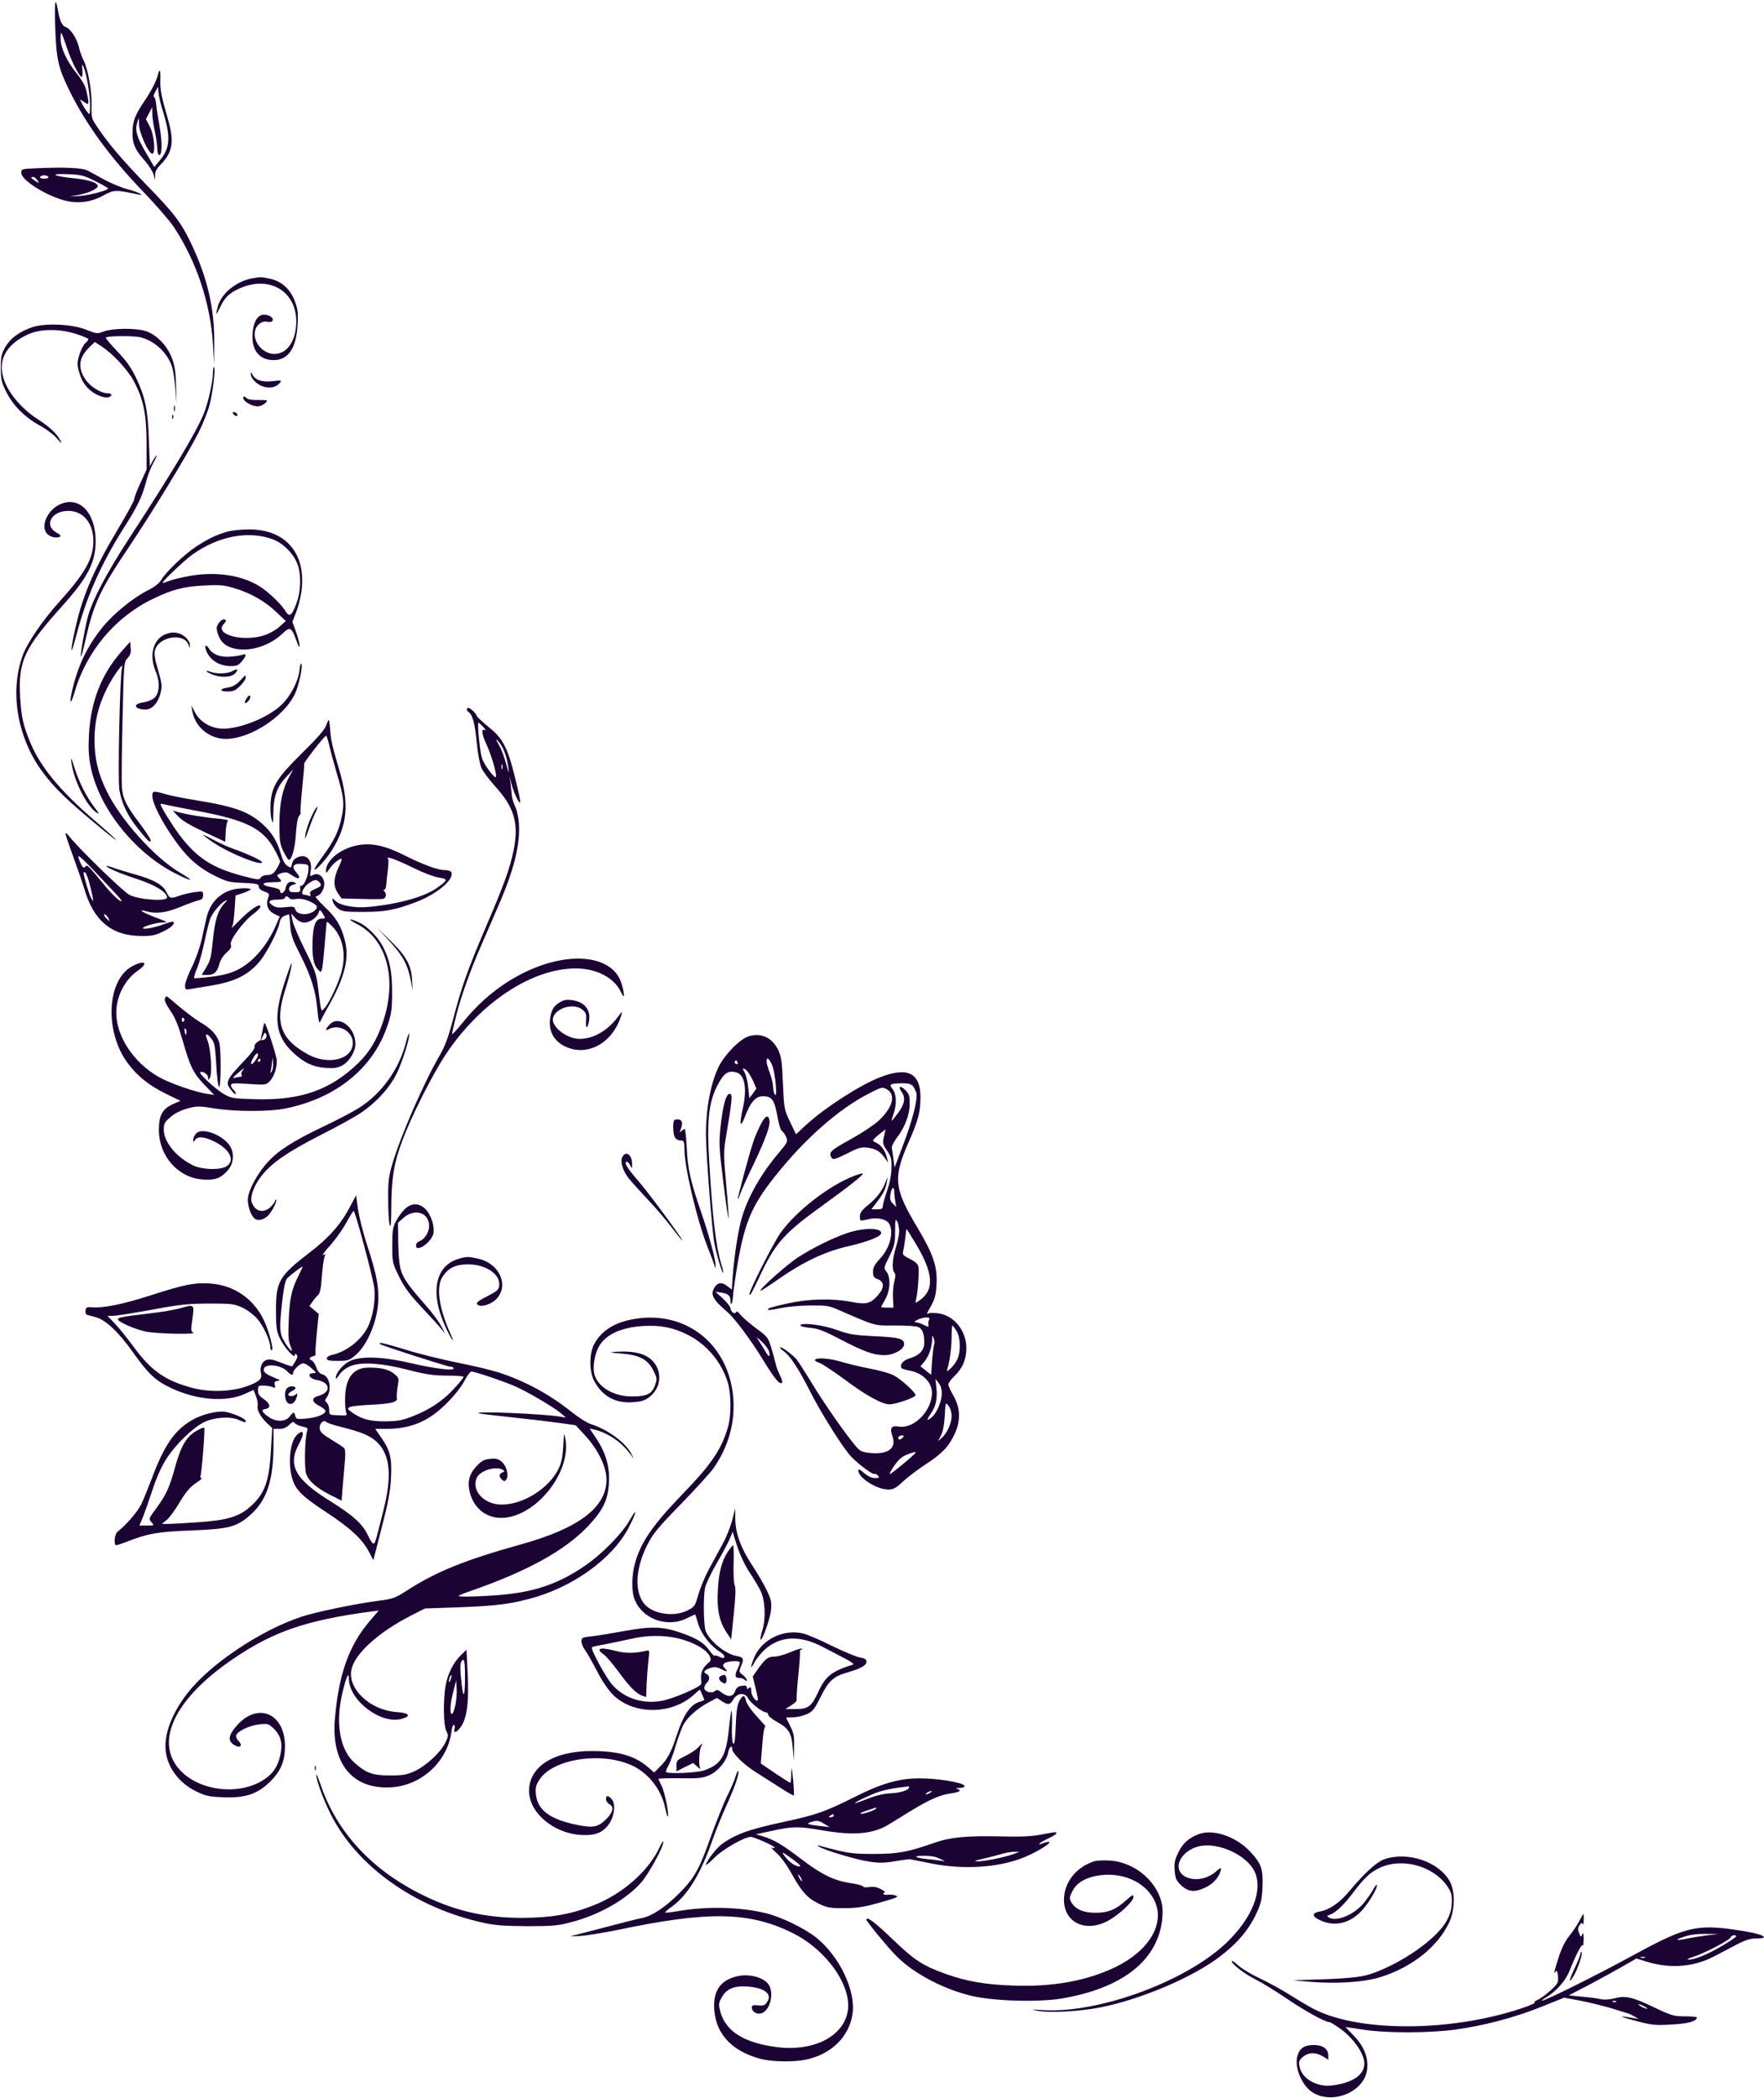 <?xml version="1.0" encoding="UTF-8"?> <svg xmlns="http://www.w3.org/2000/svg" width="1436" height="1707" viewBox="0 0 1436 1707" fill="none"><g clip-path="url(#clip0_907_3782)"><path d="M44.933 21.333C45.733 47.467 47.333 54.933 56 72.667C69.6 100.533 89.067 127.333 116 155.333C126.667 166.4 138.133 179.6 141.467 184.667C159.867 212.4 171.333 246.8 173.333 280L174.267 296.667L174.4 280C174.8 252.4 169.2 227.333 156.8 200.667C147.867 181.467 142.667 174.533 119.467 150.667C99.333 130 87.333 115.867 78 101.6C74.667 96.533 74.267 94.933 74.533 85.6C74.8 74 71.733 56.667 68.133 49.333C66.8 46.8 64.933 41.6 64.133 38C62.267 30.667 57.333 23.333 53.467 22C50.667 21.2 48.533 16.667 47.2 8.667C45.067 -3.867 44.267 0.8 44.933 21.333ZM54.533 39.067C58.267 50.267 64.667 62.667 66.667 62.667C67.067 62.667 67.2 60.133 67.067 56.933C66.667 51.867 66.8 51.733 68.133 54.667C70.533 60.267 73.333 77.067 73.333 85.733C73.2 93.467 73.067 93.867 71.2 91.333C70 89.867 68.133 86.933 67.067 84.8L64.933 80.8L68.533 83.067C72.667 85.867 72.8 85.2 70.533 74.8C69.6 70 67.067 65.6 61.867 59.067C54.133 49.333 49.333 38.8 49.333 31.333C49.333 28.8 49.6 26.667 49.867 26.667C50.133 26.667 52.267 32.267 54.533 39.067Z" fill="#1B0433"></path><path d="M128.533 60.933C127.2 66.133 123.2 74 117.067 83.067C109.867 93.733 107.867 98.933 107.867 108C107.733 117.067 110 122 118 130.933C121.2 134.533 124.4 139.6 125.067 142.267C126.533 147.2 126.533 147.333 126.267 143.067C126.133 139.733 127.2 137.6 130.933 133.733C140.667 123.733 142 115.2 136.667 96.8C131.333 78.267 130.267 73.067 130.533 64.933C130.8 56.8 129.867 55.067 128.533 60.933ZM132.8 91.067C139.067 111.467 138.533 120.533 130 130.667L125.6 135.867L118.8 124.267C111.2 111.333 109.733 105.867 111.733 99.6C113.067 95.333 113.067 95.333 113.2 101.467C113.333 108 120.533 124.133 123.733 125.067C126.8 126 125.733 110.533 122.133 103.333L118.8 96.933L121.333 92.133L123.867 87.333L124 92.667C124 95.6 124.933 101.867 126 106.667C127.067 111.467 127.867 117.6 128 120.267C128 122.933 128.533 125.467 129.2 126C132 127.6 132.267 116.667 130 103.467C128.667 96 127.333 87.467 127.067 84.267C126.667 81.2 125.867 78.667 125.2 78.667C124.667 78.667 125.2 76.933 126.4 74.667L128.667 70.667L129.067 75.733C129.333 78.4 130.933 85.333 132.8 91.067Z" fill="#1B0433"></path><path d="M29.067 136.933C17.733 137.467 17.333 137.467 17.333 140.667C17.333 147.2 41.333 161.467 56.533 164C66.4 165.6 75.733 163.867 84.933 158.667C92.533 154.4 94.667 154.4 112 158.133C119.333 159.733 112.267 156.133 104 154C99.2 152.8 90.8 149.333 85.333 146.4C79.867 143.333 73.6 140 71.333 138.8C67.2 136.533 52.667 135.867 29.067 136.933ZM77.733 147.467C83.333 150.267 88 152.933 88 153.333C88 154.933 72.667 158.933 64.8 159.467L56.667 159.867L63.733 158.667C70.933 157.333 77.867 154.4 79.333 152.133C81.067 149.2 72.933 146.267 60.267 145.067C42.933 143.333 39.467 141.067 55.333 141.733C66.133 142.133 68.4 142.8 77.733 147.467ZM39.333 144C39.867 144.8 38.4 145.333 36 145.333C33.6 145.333 32.133 144.8 32.667 144C33.067 143.2 34.667 142.667 36 142.667C37.333 142.667 38.933 143.2 39.333 144ZM30.4 146.667C32 149.333 32 149.467 28.667 147.2C24.933 144.8 24.533 144 27.067 144C28 144 29.467 145.2 30.4 146.667Z" fill="#1B0433"></path><path d="M204.4 226.667C192 229.2 180.267 238.933 177.467 248.933C175.2 256.933 175.733 257.2 179.2 250C182.933 242 186.667 238.4 195.067 234.667C220.533 223.333 243.067 238.267 241.067 264.933C240 278.933 233.067 288 223.333 288C214 288 205.733 278.267 207.6 269.333C208.533 264.267 213.467 260.667 217.867 261.867C222.4 262.933 223.733 259.067 219.467 257.067C212 253.733 206.933 258.533 205.733 270C204.267 283.6 209.867 292 220.933 292.933C234 294 241.2 284.267 242.267 264C242.8 254.533 242.4 251.333 240 245.067C236.4 235.333 229.067 228.667 219.733 226.8C212.533 225.2 212.267 225.2 204.4 226.667Z" fill="#1B0433"></path><path d="M25.733 266.4C15.467 270.133 8.533 275.2 4.4 282.267C1.2 287.867 0.667 290 0.667 299.333C0.667 308.8 1.2 311.067 5.067 318.8C10.667 330 20.133 339.467 32.133 346.133C37.467 348.933 43.733 353.733 46.267 356.667C50.4 361.333 50.667 361.467 48.933 358C46.267 352.8 39.867 346.933 30.667 341.067C18.133 333.067 7.2 320.4 3.333 309.2C-2.267 293.6 4.533 280.533 22.667 272.133C32.8 267.467 48.533 267.333 62.4 271.867C67.6 273.6 72 275.467 72 276C72 276.533 70.8 278 69.333 279.333C67.867 280.667 65.733 284.933 64.533 288.933C62.667 295.333 62.667 296.667 64.667 303.6C66.133 308.8 68.533 312.8 71.867 316.133C76.667 321.067 85.2 324.533 88.8 323.067C91.733 322 91.067 320 87.733 320C81.867 320 73.2 314.4 69.2 308.267C63.067 298.667 64.267 290.533 73.2 282.133L77.2 278.267L82.933 282C91.867 287.867 104.267 301.2 108.933 310.133C116.8 325.067 119.2 336.667 119.333 360.667V382L114.4 392.8C111.6 398.8 109.333 404.667 109.333 406C109.333 407.333 103.467 418 96.4 429.867C76.933 462.4 67.467 484 61.6 510C56.933 530.533 57.067 536.267 61.867 518C70 486.533 82 459.2 100.933 429.333C111.867 412.133 115.733 404.133 118.667 392.933C120 387.6 122.667 380.533 124.667 376.933C126.667 373.467 127.867 370.667 127.467 370.667C127.067 370.667 125.733 372.667 124.4 374.933L122 379.333L121.2 358C120.4 333.333 118.267 323.2 110.533 306.933C106.533 298.8 102.667 293.333 95.333 285.733C89.867 280 85.733 275.067 86.133 274.667C87.733 273.2 110 273.067 115.2 274.667C126.933 278 136.933 287.867 140.267 299.2C141.067 302.267 142.267 310 142.8 316.667L143.733 328.667L143.333 314C143.067 302.8 142.267 297.467 140 291.467C136 280.933 127.067 271.867 118 269.2C109.467 266.8 91.6 267.067 84.4 269.733C79.2 271.733 78.533 271.6 70.4 268.4C58.933 263.6 36.267 262.667 25.733 266.4Z" fill="#1B0433"></path><path d="M173.333 303.333C173.333 310.533 169.467 327.733 165.867 336.667C159.733 351.733 139.6 385.333 105.6 437.333C86.933 465.867 75.067 488.533 71.467 502C68.933 511.867 65.067 533.6 65.867 534.267C66.133 534.667 67.733 528.933 69.333 521.733C76.4 490.8 81.067 480.533 105.333 444.533C124.667 415.6 152.133 370.667 161.333 352.533C164.8 345.733 168.933 335.6 170.533 329.733C173.333 319.067 175.733 298.667 174.133 298.667C173.733 298.667 173.333 300.8 173.333 303.333Z" fill="#1B0433"></path><path d="M204.133 304.133C204 307.867 209.333 313.2 214.667 314.667C220.267 316.133 224.933 315.067 227.867 311.467C229.6 309.467 229.067 309.333 222.267 310.133C213.6 311.2 207.733 309.333 205.6 304.933C204.533 302.8 204.133 302.533 204.133 304.133Z" fill="#1B0433"></path><path d="M198.267 324.667C199.2 327.333 205.6 330.667 209.867 330.667C212.667 330.667 217.333 327.733 217.333 325.867C217.333 325.6 214 325.467 209.867 325.467C205.867 325.6 201.867 325.067 200.933 324.133C198.8 322 197.333 322.267 198.267 324.667Z" fill="#1B0433"></path><path d="M141.6 332.667C141.6 334.8 141.867 335.6 142.267 334.267C142.533 333.067 142.533 331.2 142.267 330.267C141.867 329.467 141.6 330.4 141.6 332.667Z" fill="#1B0433"></path><path d="M189.6 336.267C190.267 338.267 193.333 339.333 193.333 337.6C193.333 336.933 192.4 335.867 191.2 335.467C189.867 334.933 189.333 335.333 189.6 336.267Z" fill="#1B0433"></path><path d="M140.133 339.467C140.133 340.933 140.533 341.333 140.933 340.267C141.333 339.333 141.2 338.133 140.8 337.733C140.4 337.2 140 338 140.133 339.467Z" fill="#1B0433"></path><path d="M48.533 410.533C38.267 415.333 32.667 428.667 38.533 434.533C40.133 436.133 43.067 437.333 45.333 437.333C50.133 437.333 50.533 435.733 46.133 433.467C35.6 427.733 41.6 415.867 55.2 415.733C67.6 415.467 76 425.467 76 440.267C76 454.533 69.333 466.4 48 490C34.8 504.667 22.667 522.4 18.667 532.8C7.733 562.133 13.867 599.467 33.867 627.067C44.267 641.333 54.4 651.067 83.733 675.2C101.067 689.467 96.533 684.4 76.667 667.333C49.467 644 33.067 624.267 24.933 604.8C18.933 590.533 17.333 583.467 16.4 567.333C14.8 537.867 19.467 527.867 50.8 492.933C71.6 469.867 77.867 457.467 77.867 440C77.733 416.8 64.267 403.067 48.533 410.533Z" fill="#1B0433"></path><path d="M185.333 432.533C176.133 435.2 170.133 438 160 444.533C150.133 450.933 135.067 465.333 131.067 472.133C129.6 474.667 125.6 477.733 120.267 480.4C108.533 486.267 92.267 499.467 83.467 510.4C71.067 525.733 63.467 541.467 58.8 561.6C56.133 573.2 57.467 574.133 60.8 562.933C70.533 529.733 94 501.867 124.667 487.2C140.4 479.6 149.733 477.2 166.933 476.4C179.067 475.733 182.533 476.133 190.933 478.667C204 482.533 215.733 489.2 225.067 498.133L232.667 505.333L227.467 510C224.667 512.533 219.333 515.6 215.467 516.8C198.4 522.667 174.4 516.4 181.867 508.133C184.533 505.2 184.533 504 182 504C180.933 504 179.067 505.467 177.867 507.333C176 510.267 176 511.333 177.467 516.133C179.733 522.8 184.267 526.533 192.133 528C204.4 530.267 219.733 525.2 229.733 515.733C236.133 509.6 237.2 510.133 241.333 521.333C242.933 526.133 243.867 527.467 243.867 525.333C243.867 523.467 242.533 518.4 240.933 514L238 506L240.933 498.533C242.667 494.4 244.533 486.8 245.333 481.733C249.733 450.667 232.667 430.4 202.267 430.8C196.267 430.8 188.667 431.6 185.333 432.533ZM222.267 438.933C231.2 442.267 240.267 451.867 242.8 460.933C245.333 469.733 244.667 482 241.333 490.933C237.467 501.333 235.6 502.533 232.267 497.067C228.667 491.2 218 481.2 211.067 476.933C196.667 468 175.867 464.933 154.933 468.533C148.133 469.733 140.4 471.6 137.733 472.667C135.067 473.733 132.667 474.533 132.4 474.267C131.6 473.467 149.867 456.133 156.667 451.2C177.867 436.133 202.4 431.467 222.267 438.933Z" fill="#1B0433"></path><path d="M132.267 517.333C124 522.4 121.733 534.533 126.667 546.133C130.533 555.067 129.867 564.8 125.2 568.267C123.333 569.733 119.333 571.2 116.267 571.6C107.6 572.8 109.467 577.333 118.533 577.333C123.733 577.333 128.8 571.867 130.667 564C132.133 558.133 131.867 556.267 128.667 545.2C125.867 535.867 125.333 532 126.267 528.8C129.333 518 149.467 514.667 153.333 524.4L154.533 527.333V524.4C154.667 522.8 152.933 520.133 150.533 518.133C145.467 513.867 138.533 513.6 132.267 517.333Z" fill="#1B0433"></path><path d="M99.333 529.6C82.533 548.533 73.867 570.667 72.4 598C71.867 609.067 72.133 615.6 73.867 624C80.533 657.467 109.6 694 142.933 710.8C156.933 717.867 158.933 717.333 146.4 710C126 698 98 666.933 86.8 643.6C79.867 629.6 76.933 617.067 76.933 602C76.933 587.2 79.867 574.8 86.8 560.667C91.733 550.533 101.333 537.2 99.333 543.333C97.6 548.667 95.733 634.667 97.2 642.933C99.067 653.6 103.867 663.867 112 673.867C120 684 122.667 686.533 122.667 683.733C122.667 682.667 118.4 676.267 113.333 669.467C102.8 655.6 100.267 650.533 99.2 640.8C98.933 637.067 99.067 612.533 99.733 586.4C100.8 539.467 100.8 538.667 103.867 535.467C106.133 533.067 106.8 531.067 106.4 527.2L106 522.133L99.333 529.6Z" fill="#1B0433"></path><path d="M167.467 528.267C170.133 536.667 177.867 541.867 187.733 542C192.533 542 194.133 541.333 196.8 538.267C200.533 533.867 200.933 531.333 197.733 532.667C196.4 533.2 192 534 187.867 534.267C179.733 535.067 173.333 532.667 170.267 528C168.133 524.4 166.267 524.667 167.467 528.267Z" fill="#1B0433"></path><path d="M243.733 546C242.667 554.533 236.533 566.4 229.333 573.333C217.6 584.8 191.2 594.667 178 592.667C169.733 591.467 162.667 586.8 158.933 580L155.733 574L156.533 578.667C158.667 590.533 168.533 599.6 180.667 601.067C200.133 603.2 230.267 584.8 240 564.8C243.467 557.733 247.067 540 245.067 540C244.667 540 244 542.667 243.733 546Z" fill="#1B0433"></path><path d="M189.333 546C185.467 548.267 176.267 548.533 171.467 546.667C166.267 544.8 167.333 546.533 172.667 548.8C179.467 551.6 188.4 551.2 191.333 548C194.4 544.533 193.6 543.733 189.333 546Z" fill="#1B0433"></path><path d="M195.2 554.133C192.267 557.2 189.333 558.8 185.467 559.467C178.4 560.533 178.4 562.667 185.467 562.667C189.867 562.667 191.733 561.867 195.467 558.133C198 555.6 200 552.667 200 551.467C200 548.8 200.267 548.667 195.2 554.133Z" fill="#1B0433"></path><path d="M200.933 568C199.733 569.733 199.067 571.467 199.333 571.867C200.533 572.933 204.4 568.4 203.733 566.533C203.333 565.467 202.4 565.867 200.933 568Z" fill="#1B0433"></path><path d="M380 577.2C380 578 380.667 578.933 381.333 579.333C384.667 581.333 386.667 588.933 388 603.6C388.933 612.8 390.533 621.6 391.867 624.8C393.2 627.733 398.4 634.667 403.333 640.133C418.667 656.933 422.533 670.267 418.133 691.733C415.2 706.533 410 720.533 395.2 755.067C380.933 788.4 375.467 803.733 368.667 830C364.933 844 362.267 851.2 358 858.667C344.8 881.333 325.867 924.8 319.2 947.733C316.4 957.467 315.867 962 316 976C316 985.2 316.533 994.4 317.2 996.667C318.133 999.6 318.533 995.2 318.533 981.333C318.8 958.133 320.667 946.4 327.333 928.667C334.533 908.933 351.867 874.667 362.667 858.267C390.8 815.867 432.8 788 468.8 788C485.6 788 500.267 795.733 505.467 807.2C508.533 814 508.8 810 506 800.4C499.2 777.6 464.667 773.333 428.133 790.667C408.133 800.267 390.8 814.267 375.867 833.067C371.467 838.4 368 842.133 368 841.333C368 840.533 369.467 833.867 371.333 826.533C375.467 810.267 382.8 789.733 392 768.667C395.867 759.867 402 745.733 405.6 737.333C418.533 707.733 423.6 686.933 422.4 669.733C422 664.667 420.667 658.667 419.333 656.133C418.133 653.6 416.933 649.733 416.667 647.467C416.533 645.2 416 640.667 415.6 637.333L414.667 631.333L416.4 638C418.267 644.933 422.4 654 423.467 653.067C423.733 652.667 422.8 647.467 421.333 641.2C413.467 608 410.4 601.6 396.533 590.533C391.867 586.667 388 583.067 388 582.4C388 580.933 382.933 576 381.333 576C380.667 576 380 576.533 380 577.2ZM393.467 591.6C395.2 593.467 396 594.667 395.067 594.133C391.6 592.267 391.867 596.667 395.733 605.067C400 614.267 404.533 629.733 403.733 632.133C403.067 634.267 394.4 622.8 392.4 617.067C390.667 612 388.267 588 389.6 588C389.867 588 391.6 589.6 393.467 591.6ZM411.2 613.2C412.267 616 413.467 621.333 413.867 624.933C414.533 630.267 414.267 629.733 412 621.467C410.533 616 408.133 609.6 406.667 607.067C403.2 601.2 403.2 600 406.667 604.4C408.133 606.267 410.267 610.267 411.2 613.2ZM408.933 625.6C408.533 626.533 408.267 625.867 408.267 624C408.267 622.133 408.533 621.467 408.933 622.267C409.2 623.2 409.2 624.8 408.933 625.6Z" fill="#1B0433"></path><path d="M265.467 590.4C264.267 593.733 258.133 600.8 246 612.667C225.6 632.8 221.333 639.6 220.267 653.333C220 658.133 220.267 664.133 221.067 666.667C222.267 670.933 222.4 670.4 222.533 661.2C222.667 648 225.6 640.133 232.933 632.267L238.8 626L235.467 632C229.867 642.133 227.467 653.733 227.467 670.667C227.467 684 227.867 686.8 230.533 692.4C232.267 695.867 234.133 699.067 234.8 699.467C237.2 700.933 240.267 690.267 240.933 678.133C241.333 670.8 242.4 665.2 243.467 663.867C244.533 662.667 245.067 661.467 244.667 661.2C244.4 660.8 244.933 652 246 641.467C247.067 631.067 247.867 622 247.6 621.467C247.333 620.267 264.133 598.667 265.467 598.667C265.867 598.667 267.067 602.133 268 606.267C268.933 610.533 271.6 620.533 274 628.667C279.867 648.133 280.533 653.733 278.133 664.933C275.867 676.133 272 684.133 262.8 696.667C259.067 701.733 256 706.533 256 707.2C256 709.733 266.133 698.667 270.667 691.067C282.8 671.2 284.267 654.4 276.533 627.733C270.4 606.667 269.6 603.6 268.8 594.267C268.533 590 268 586.267 267.733 585.867C267.467 585.6 266.4 587.6 265.467 590.4Z" fill="#1B0433"></path><path d="M58 619.467C59.867 634.8 70.267 655.6 78.533 661.2C81.2 662.933 80.8 662 76.8 656.8C70.133 648 64.133 636.133 60.4 624C58.133 616.667 57.467 615.467 58 619.467Z" fill="#1B0433"></path><path d="M124 647.6C124 656.667 141.6 685.733 154.8 698.667C160.533 704.133 166.933 708.667 174.4 712.4C184.667 717.467 186.667 718 198.133 718.4C209.2 718.933 210.667 719.333 210.667 721.467C210.667 722.933 212.267 724.4 215.2 725.467C219.333 726.933 219.467 727.333 218.267 730.667C216.133 736.133 218.133 741.067 223.2 743.6L227.733 745.733L224.533 753.2C217.067 770.133 205.333 783.467 192.667 789.467C187.067 792.133 180.667 793.733 171.6 794.8C164.533 795.733 158.4 796.133 158 795.867C157.733 795.467 158.8 791.6 160.667 787.333C162.4 782.933 165.067 773.067 166.667 765.333C168.267 757.6 170.4 749.467 171.2 747.333C173.333 742.267 179.467 735.067 183.2 733.067C185.6 731.867 185.467 732.267 182.4 735.467C177.2 741.067 174.8 749.2 173.2 766C172 778.4 171.2 781.6 168 786.933L164.133 793.333H168.533C174.267 793.333 176.8 791.067 178.533 784.4C179.467 781.067 181.733 777.467 184.533 775.067C187.867 772 188.667 770.533 187.867 768.533C186.667 765.067 198.533 749.2 206.533 743.467C209.6 741.2 212 738.667 212 737.733C212 734.533 203.867 739.867 195.333 748.533C191.067 752.933 188 755.867 188.533 754.933C189.867 752.8 190.4 748.8 191.2 737.333L191.733 728.667L197.867 726.667C201.2 725.6 204 724.133 204 723.467C204 722.933 200.267 722.533 195.6 722.933C181.733 723.733 171.333 732.8 168.133 746.667C167.333 750 165.6 758 164.133 764.667C162.533 771.467 159.067 781.2 156 787.333C153.067 793.2 150.667 799.733 150.667 801.733C150.667 805.2 150.933 805.467 155.067 804.8C157.333 804.4 164.933 803.067 171.867 802C191.333 798.667 201.733 793.6 211.333 782.4C216.933 775.733 226.133 758 227.467 751.2C228.133 747.867 229.333 746.133 231.6 745.2C233.333 744.533 235.067 744 235.2 744C235.467 744 236 748.133 236.267 753.067C236.8 760.8 238.133 764.533 244.4 776.8C253.333 794.667 257.067 806.267 258.4 822C259.2 830.533 259.867 833.2 260.667 831.333C261.333 829.867 264.667 823.467 268.267 817.2C280.8 794.667 284.533 779.2 280.667 764.933C277.6 753.067 273.733 746.8 264.133 737.733C259.333 733.067 256.133 729.333 257.067 729.333C260.267 729.333 264 724 264 719.333C264 713.467 259.2 709.6 254.8 712C252.267 713.333 252.133 713.067 252.8 709.467C254.667 700.133 249.733 694.4 242.533 697.467C239.867 698.533 238.267 700.267 237.733 702.8C237.067 706.4 236.933 706.4 233.867 704.533C231.867 703.2 230 699.733 228.667 694.933C225.733 684.8 221.467 677.6 214.267 671.067C202.8 660.533 191.467 656.4 160.667 651.333C149.733 649.6 137.733 647.2 134 646C124.933 643.333 124 643.467 124 647.6ZM161.333 660C200.667 667.333 214.533 674.4 223.733 691.733C226.133 696.133 228 700.267 228 701.067C228 701.867 226.667 704.533 225.067 707.2C222.667 710.933 221.067 711.867 217.733 712C215.2 712 212.933 712.933 212.267 714.133C211.2 716.133 209.733 716 197.2 712.667C172.933 706.267 160.133 698 146.267 679.6C139.733 670.8 130.667 656.267 130.667 654.267C130.667 653.867 132.667 654.133 135.067 654.8C137.333 655.333 149.2 657.733 161.333 660ZM251.067 707.733C250.933 713.067 246.933 721.733 245.2 720.667C244.533 720.133 244.133 721.2 244.4 722.933C244.667 725.6 244.133 726 240 726C236.267 726 235.333 725.467 235.333 723.333C235.333 721.733 236.533 720.533 238.667 719.867C241.467 719.2 241.6 718.933 239.733 718C236 716.533 233.333 718.267 232.533 722.667C231.733 726.533 228 728.4 228 724.8C228 723.733 225.467 722.667 221.067 721.867C212.4 720.4 212.4 718 221.067 717.867C229.867 717.733 230 717.6 227.333 714.667C225.067 712.133 225.067 712 228.8 710.533C231.2 709.733 233.467 709.6 234.667 710.4C235.733 711.067 238 712.4 239.6 713.467C243.867 716 244.933 713.867 241.333 710C236.933 705.2 238.533 702.4 245.6 702.933C251.2 703.333 251.333 703.467 251.067 707.733ZM259.733 717.6C262.267 720.133 261.733 721.2 256.533 723.333C253.067 724.8 251.867 725.867 252.533 727.467C253.2 729.067 252.8 729.467 251.2 728.8C250.133 728.4 248.4 728 247.467 728C244.267 728 246.667 722.133 251.067 718.933C255.867 715.6 257.467 715.333 259.733 717.6ZM235.467 730.8C236 731.733 238.267 732 241.2 731.467C244.4 731.067 247.867 731.6 251.467 733.2C258.267 736.267 259.333 737.867 256.533 740.533C252 745.2 241.6 744.8 240.4 740C239.733 737.6 238.933 737.467 232.533 738.133C227.067 738.8 224.667 738.533 222 736.8C217.333 733.733 218.933 732 226.133 732C229.333 732 232 731.333 232 730.667C232 728.933 234.267 728.933 235.467 730.8ZM264 745.467C264.933 747.067 264.533 747.467 262.4 747.467C256.933 747.2 254.667 752.8 254.4 767.333C254.133 780.8 255.6 786.4 260.4 790.4C261.867 791.733 262.533 789.067 263.867 773.6C264.8 763.6 265.6 754 265.733 752.4C265.867 749.467 266 749.467 269.733 753.067C278.8 761.6 282 775.6 278.133 790.4C275.733 799.733 267.867 816.533 264 820.533C261.2 823.467 261.6 824.8 258.8 802.667C257.6 792.8 256.267 789.067 248.133 772.667C243.067 762.4 238.4 751.6 238 748.667L237.067 743.333L240.533 747.067C242.667 749.333 245.2 750.667 247.733 750.667C252.267 750.667 258.133 746.533 259.467 742.4C260.267 739.6 260.667 739.867 264 745.467Z" fill="#1B0433"></path><path d="M144 663.2C148.133 667.867 154.4 671.467 170.667 679.067L183.333 684.933L183.733 676.8C184 672.4 184.8 668.267 185.6 667.867C186.4 667.333 182.267 666.533 176.533 666C166.8 665.2 152 662.8 144 660.533L140.667 659.6L144 663.2Z" fill="#1B0433"></path><path d="M165.333 679.333C165.333 679.733 169.867 683.067 175.333 686.667C188.4 695.067 213.333 704.933 213.333 701.6C213.333 700.267 201.333 694.667 189.467 690.533C185.467 689.067 178.4 685.867 173.733 683.333C169.067 680.8 165.333 679.067 165.333 679.333Z" fill="#1B0433"></path><path d="M253.6 664.267C251.333 668.933 249.2 675.333 248.667 678.667C248 684 248.267 683.467 251.333 674.8C253.2 669.467 255.733 663.2 256.8 661.067C258 658.933 258.533 656.8 258.267 656.4C257.867 656.133 255.733 659.6 253.6 664.267Z" fill="#1B0433"></path><path d="M53.333 678.4C53.333 679.2 56.267 688 59.867 697.733C63.333 707.333 67.333 718.933 68.667 723.333C76.133 749.2 91.067 761.6 114.933 761.6C123.467 761.733 126.533 761.067 132.667 758C139.467 754.8 142.667 751.6 141.067 750C140.8 749.6 137.6 750.533 133.867 751.867C125.733 754.933 115.333 756.8 116.533 754.933C117.467 753.467 127.6 750.667 132.933 750.533C137.2 750.533 137.2 750.533 123.6 745.333C115.2 742 112 739.467 118.933 741.467C127.067 743.733 134.933 742.8 146.4 738.133C152.4 735.6 159.2 733.2 161.333 732.667C164.533 732 165.333 731.067 165.333 728.4C165.333 725.067 165.2 725.067 158.667 725.867C155.067 726.4 149.6 727.6 146.533 728.667C138.8 731.467 138.133 731.2 135.6 726.133C132.8 720 124.933 715.6 109.333 711.333C102.4 709.333 94.4 706.933 91.733 705.867C88.933 704.933 86.667 704.267 86.667 704.667C86.667 706 97.467 710.667 111.333 715.2C126.133 720 136 726 136 730.267C136 733.733 113.067 732.133 105.333 728.133C100 725.333 63.067 689.333 55.867 680C54.533 678.133 53.333 677.467 53.333 678.4ZM93.467 726.4C99.333 732.667 100.4 734.267 97.467 732.8C95.467 731.733 90.4 726.667 86.267 721.733C71.867 704.267 70.8 703.2 69.6 705.067C68.133 707.333 66.4 705.2 64.133 698.667C62.533 693.867 65.467 696.533 93.467 726.4ZM72.533 717.733C73.6 721.6 74.8 726.8 75.333 729.333C76.133 734 76.133 734 74.133 730.667C72.533 727.733 68 712.667 68 710C68 709.6 68.533 709.6 69.333 710C70 710.4 71.467 713.867 72.533 717.733ZM88 746.667C88.8 748.133 89.2 749.333 88.933 749.333C88.667 749.333 87.333 748.133 86 746.667C84.667 745.2 84.267 744 85.067 744C85.867 744 87.2 745.2 88 746.667Z" fill="#1B0433"></path><path d="M292 687.6C277.733 690 265.333 699.867 265.333 708.667C265.333 710.8 265.867 710.533 268.133 707.067C270.667 703.067 277.067 697.867 278.133 698.933C278.4 699.333 277.333 702.133 275.733 705.467C271.467 714.4 271.2 721.067 274.933 726.533L278 731.067L294 731.467C302.667 731.733 310.933 731.733 312.133 731.333C314.533 730.533 314.8 726.667 312.667 725.067C311.867 724.4 311.867 724 312.8 724C313.6 724 314.267 722.4 314.4 720.267C314.533 718.267 315.067 712.667 315.733 707.733C316.533 701.6 316.4 698.533 315.467 698.133C314.667 697.733 315.867 697.733 318 698.267C320.267 698.667 328.533 702.267 336.4 706.133C344.8 710.267 353.6 713.6 357.467 714.133C365.067 715.2 364.8 716.133 355.067 722.933C344.667 730 323.867 735.733 299.733 738C288.933 739.067 276.8 736.8 273.067 733.067C270.4 730.4 270.4 730.4 270.933 733.467C271.2 735.067 273.067 737.6 275.067 739.2C278.533 741.733 280.667 742 295.733 742C313.6 742 321.467 740.533 339.067 733.867C355.6 727.467 369.733 715.733 367.467 709.867C367.067 708.8 364.933 708 362.133 708C356.4 708 344.533 703.6 329.867 696.267C314 688.267 303.2 685.733 292 687.6Z" fill="#1B0433"></path><path d="M290.8 752C314.933 764.4 323.467 796.533 311.867 831.2C306.933 846 300.933 855.867 291.733 864.933C269.067 886.933 244.8 895.467 208 894.4C189.467 893.867 188.133 893.733 181.867 890C175.867 886.533 161.867 873.733 162.933 872.533C164.533 871.067 169.333 874 169.333 876.533C169.467 879.2 169.467 879.2 170.933 876.8C172.933 873.333 171.6 852.667 168.8 846.267C166.4 840.4 168.267 840.133 172.533 845.733C174.667 848.533 175.2 852.267 176 865.6C176.4 874.667 177.467 883.067 178.133 884.267C179.867 887.467 180.267 853.733 178.4 848C176.533 842 171.733 836.8 163.333 832C159.733 829.867 152.133 824.267 146.4 819.467C140.8 814.667 136 810.667 135.6 810.667C135.2 810.667 134.533 811.6 134.133 812.8C133.733 814 135.467 817.867 138.667 822.4C142.667 828.133 145.067 834.133 148.667 846.533C154.667 867.733 157.467 873.6 166.8 883.067L174.4 890.933L168.267 890C158.667 888.533 138.8 881.6 129.6 876.533C108.933 864.933 94.667 843.467 94.667 824C94.667 810.667 101.6 797.2 112.133 789.867C121.2 783.6 118.133 780.8 108 786C86.8 796.933 84.8 839.733 104.267 865.467C112.133 875.867 121.333 883.2 135.067 890L146.933 895.733L140.8 898.4C132.267 902.267 129.333 907.467 129.333 919.333C129.333 940.533 144.8 958.133 164.667 959.733C174.933 960.533 179.733 958.8 185.333 952.4C190.8 946.267 191.067 936.8 185.867 930.667C178.933 922.533 164.667 917.733 160 922C158.533 923.333 157.333 925.733 157.333 927.2C157.467 929.733 157.6 929.733 158.8 927.6C160.667 924.4 166.267 924.8 174.4 928.8C187.067 935.067 191.6 944.267 184.533 948.933C179.333 952.267 164.8 951.867 157.2 948.267C143.467 941.6 133.333 929.2 133.333 919.2C133.333 914.267 134 912.933 138.8 908.933C142.267 905.867 147.2 903.467 152.533 902C160.267 899.867 161.867 899.867 174.267 901.867C191.6 904.667 219.6 904.667 232.933 901.867C274.133 893.333 304.133 868.8 315.6 834C318.667 824.933 319.2 820.933 319.2 807.333C319.2 790.667 317.333 781.2 311.733 770.267C307.867 762.667 299.333 754 292.667 750.8C283.733 746.667 282.267 747.6 290.8 752ZM150 829.2C150.4 829.867 150.133 830.8 149.333 831.333C148.667 831.733 148 831.2 148 830.133C148 827.733 148.8 827.333 150 829.2ZM151.733 840.8C151.333 842.667 151.067 842.4 150.4 839.6C150 837.067 150.133 836.267 150.933 837.067C151.733 837.867 152 839.467 151.733 840.8Z" fill="#1B0433"></path><path d="M317.733 766.533C328.4 778.267 332.133 785.467 334.667 799.067L335.867 806L335.467 797.2C334.8 785.467 330.667 777.867 317.6 765.2L307.467 755.333L317.733 766.533Z" fill="#1B0433"></path><path d="M231.333 800.4C222.267 828.4 224.133 842.933 238.533 856.4C247.467 864.8 254.933 868.267 265.333 868.933C272.133 869.333 275.067 868.933 278.667 866.933C284.267 863.867 289.333 855.733 289.333 849.6C289.333 835.733 275.867 825.6 268.267 833.733C264.667 837.6 264.533 839.2 267.867 837.333C276.133 832.933 287.2 839.333 287.2 848.667C287.2 862 267.467 867.067 250.8 858C228.533 845.867 223.6 832.4 231.867 806.4C235.733 794.4 238.133 784 237.2 784C236.933 784 234.267 791.333 231.333 800.4Z" fill="#1B0433"></path><path d="M454.667 816.267C451.067 818.667 449.6 820.933 448.4 825.6C445.733 836.8 449.6 846.133 459.2 851.067C477.733 860.667 499.333 848.8 506 825.333C506.8 822.667 506.133 823.2 503.067 827.333C494.667 838.667 483.067 845.333 471.733 845.333C463.6 845.333 453.067 838.8 450.533 832.133C446.933 822.8 465.067 814.533 474 821.467C477.067 824 477.467 825.2 477.067 830.133C476.533 837.2 478.133 837.867 479.467 831.067C481.2 821.6 475.733 814.933 465.2 813.733C460.533 813.2 458.4 813.733 454.667 816.267Z" fill="#1B0433"></path><path d="M214.267 835.733C213.867 838 213.067 841.467 212.667 843.467L212 847.333L213.867 843.333C215.6 839.733 215.867 839.6 216.8 841.867C217.6 844 215.6 846.667 213.333 846.267C211.067 846 206.533 849.867 207.2 851.6C207.733 852.933 204.667 857.067 198.133 863.867C188.267 874.133 185.333 878.133 185.333 881.867C185.333 884.133 191.867 892.133 192 889.867C192 889.067 191.067 887.6 190 886.667C188.933 885.733 188 884.133 188 883.067C188 881.333 190.133 881.2 202.4 882C216.4 882.933 216.667 882.8 219.733 879.6C223.067 876 225.333 869.467 225.333 863.067C225.333 859.6 217.067 834 215.467 832.4C215.2 832.133 214.667 833.6 214.267 835.733ZM208.667 861.733C205.067 867.467 202.667 867.067 205.867 861.333C207.333 858.4 209.2 856.667 209.733 857.2C210.4 857.867 209.867 859.867 208.667 861.733ZM221.333 871.6C220 873.733 219.867 873.6 220.533 870.667C220.933 868.8 221.467 865.467 221.6 863.333C221.733 859.867 221.867 860 222.267 864.267C222.533 867.067 222.133 870.4 221.333 871.6ZM212 862.667C212 863.333 211.333 864 210.533 864C209.867 864 209.6 863.333 210 862.667C210.4 861.867 211.067 861.333 211.467 861.333C211.733 861.333 212 861.867 212 862.667ZM197.333 871.333C196.533 872.4 196.133 873.867 196.667 874.667C197.067 875.333 197.067 876 196.4 876C195.867 876 193.867 876.4 192 876.8C188.933 877.467 188.933 877.2 193.333 873.467C198.267 869.067 200 868.133 197.333 871.333Z" fill="#1B0433"></path><path d="M330.267 848.933C324.533 870.667 310.533 889.867 292.267 901.467C287.467 904.533 274.267 911.467 262.933 916.8C238.667 928.4 226.533 936.133 217.733 945.867C210.4 953.867 203.333 966.267 202 973.733C200.8 979.733 204.267 990 208 992C210.933 993.6 215.733 992 218.8 988.533C221.867 984.933 225.733 977.2 224.8 976.267C224.4 975.867 224 976.133 224 976.933C224 977.733 222.4 979.867 220.533 981.867C214.667 987.6 207.6 986 204.933 978.267C203.333 973.867 206.8 964.533 212.667 957.067C221.067 946.267 233.867 937.467 260.667 923.733C273.867 917.067 288.933 908.8 294 905.333C306.667 896.8 317.6 884.667 323.2 872.933C327.867 863.333 333.867 843.733 333.067 841.2C332.8 840.4 331.467 843.867 330.267 848.933Z" fill="#1B0433"></path><path d="M610 843.067C602.933 844.8 589.867 858 584.933 868.267C578.4 881.867 574.667 902.133 574.667 923.333C574.667 937.6 579.6 1001.33 581.467 1011.2C583.067 1020.27 588 1036.53 588.667 1035.73C588.933 1035.47 588.4 1032.27 587.2 1028.67C582.667 1013.6 580 990.267 577.333 944.933C575.333 912 576.933 897.467 583.6 884C589.067 873.333 592.4 870.8 599.2 872.533C606.4 874.267 608.4 885.867 604.533 902.667C601.733 915.333 602.667 918.533 606.4 908.667C611.067 896.533 615.067 892 621.2 892C628.267 892 630.533 895.067 632.8 908.133C633.867 914.267 635.467 919.733 636.533 920.267C637.467 920.8 639.067 923.067 640 925.2C641.467 928.933 641.2 929.467 634.267 937.733C619.867 954.667 609.467 972.8 604.267 989.6C601.2 999.333 598 1019.47 596.533 1037.6L595.733 1049.33L592.267 1046.67C588 1043.2 584.667 1043.33 582.133 1046.93C577.867 1053.07 579.867 1057.07 592.133 1067.6C597.867 1072.4 611.333 1090.4 620.667 1105.73C630.667 1122.13 634.8 1127.07 636.667 1125.07C637.2 1124.67 636.4 1122 634.933 1119.07C633.467 1116.27 631.867 1111.87 631.333 1109.33C630.8 1106.8 629.2 1100.93 627.733 1096.27C625.333 1088.53 624.667 1087.47 616 1081.2C610.933 1077.47 605.2 1072.53 603.2 1070.27C600.933 1067.47 599.6 1066.53 599.067 1067.73C598.267 1070 594.667 1067.2 594.667 1064.4C594.667 1063.33 591.867 1059.87 588.533 1056.67L582.4 1051.07L586.8 1051.73C592.667 1052.53 594.667 1054.27 594.667 1058.4C594.667 1063.47 596.267 1060.93 596.667 1055.07C596.8 1052.27 598 1044 599.067 1036.67C605.6 995.6 610.933 982.267 631.2 956.8C654.933 926.933 682.267 902.8 706.667 890.133C717.333 884.533 718.267 884.4 721.6 886.133C729.6 890.4 727.067 900.8 715.467 911.733C711.733 915.2 701.733 921.867 693.333 926.533C675.6 936.267 674.133 937.733 677.2 942.4C678 943.867 680.667 943.067 689.467 938.667C699.067 933.733 701.333 933.2 706.4 933.867C713.067 934.8 716.667 936.933 720.267 942.267L722.933 946L722 942C720.933 936.933 717.333 931.733 713.6 930C712 929.333 710.667 928.4 710.667 927.867C710.667 927.467 712.933 925.2 715.733 922.933L720.933 918.933L719.6 924.667C718.4 930.133 718.533 931.067 722 936.133C725.333 940.933 725.867 942.667 725.733 950.4C725.6 956.133 724.267 962.8 722.133 968.933C720.267 974.267 718.667 979.867 718.667 981.333C718.667 983.467 717.733 984 714 984H709.333L714.133 977.733C719.333 970.933 721.2 967.067 722.133 960.667C722.667 957.2 722.533 957.333 720.933 961.733C718.133 969.067 713.867 974.667 706.533 980.667C701.6 984.667 700 986.933 700 989.6C700 993.733 699.867 993.733 707.867 991.867C714.667 990.4 722 992.133 724 996C727.733 1002.93 724.267 1015.73 716.533 1024C712 1028.93 710.667 1031.33 710.667 1034.8C710.667 1038.67 711.333 1039.6 714.667 1040.93C719.867 1042.8 720 1047.6 715.2 1053.33C708.8 1060.8 705.467 1061.73 693.2 1059.33C676.8 1056.27 658 1056.8 640.8 1060.67C632.8 1062.4 626 1064.27 625.6 1064.67C623.867 1066.4 626.8 1066.27 635.333 1064.4C640.533 1063.33 651.333 1062.27 659.333 1062.27C672.667 1062.13 674.8 1062.4 682.667 1065.87C713.6 1079.33 711.2 1078.67 728.933 1078.53C738.133 1078.53 746.267 1079.07 747.733 1079.87C751.067 1081.6 752.4 1085.33 752.4 1092.53C752.4 1098.8 748.4 1102.93 740 1105.47C735.067 1106.93 732.267 1110.53 733.867 1113.2C734.267 1113.73 737.2 1114.67 740.267 1115.2C750.8 1116.93 758.667 1124.67 758.667 1133.33C758.667 1147.87 744.133 1162.8 731.733 1160.8C725.467 1159.73 724.133 1161.87 726.667 1169.2C729.733 1178.67 722.667 1183.73 708.133 1182.27C701.867 1181.6 700.133 1180.8 696.933 1177.07C688.8 1167.6 671.333 1142.67 661.2 1126C655.467 1116.53 649.6 1107.47 648.4 1106C644.8 1102 636 1095.47 635.2 1096.4C634.8 1096.8 636 1098.13 638 1099.47C642.8 1102.67 650.133 1113.6 659.733 1132.67C667.733 1148.4 682.933 1172.93 691.067 1183.2C695.733 1189.07 710.4 1200.4 712 1199.33C712.533 1198.93 713.733 1199.6 714.667 1200.67C716.133 1202.4 715.733 1202.67 712.267 1202.67C709.467 1202.67 706.533 1201.2 703.333 1198.53C700.267 1195.73 698.667 1195.07 698.667 1196.4C698.667 1202.4 713.6 1212 723.067 1212C727.333 1212 729.333 1210.93 735.067 1205.47C738.933 1202 747.2 1195.6 753.6 1191.47C767.067 1182.67 772.4 1177.07 777.2 1166.67C782.133 1156 781.867 1145.87 776.267 1135.87C773.867 1131.73 772 1127.6 772 1126.53C772 1125.47 774.133 1122.4 776.8 1119.87C783.467 1113.6 786.667 1106.27 786.667 1096.93C786.667 1082.8 776.667 1070.4 764 1068.67C760.4 1068.13 756.8 1068.13 756 1068.67C754 1069.87 754.267 1068.93 758.267 1062C760.933 1057.07 762 1053.2 762.4 1045.2C763.2 1030.67 759.867 1020.8 746.8 998.8C727.733 967.067 726.8 958.4 739.867 928.933C747.6 911.333 749.2 905.2 749.333 892.933C749.333 872.933 738.8 867.733 716.133 876.667C700.133 882.933 672.267 900.8 656.933 914.667L648 922.933L643.067 912.667C638.267 902.533 638.267 902 637.333 881.2C636.533 862.533 636 859.467 633.2 853.733C628.267 844.267 620 840.4 610 843.067ZM628.667 866.933C631.2 873.467 633.067 894 630.8 890.667C630 889.6 629.333 886.667 629.333 884.4C629.333 882 628.133 876.933 626.667 873.067C625.2 869.2 624 864.933 624 863.6C624 859.467 626.267 861.2 628.667 866.933ZM600.4 864.533C600.933 865.867 600.533 866.267 599.333 865.733C598.267 865.333 597.733 864.533 598.133 863.867C599.067 862.267 599.6 862.4 600.4 864.533ZM608.4 871.733C609.6 872.933 611.733 876.667 613.2 879.867L615.733 885.733L612.933 889.733L610 893.6L609.067 884.667C608.667 879.867 607.2 874.4 606.133 872.533C603.6 868.8 605.2 868.267 608.4 871.733ZM743.067 883.6C744.133 884.933 745.467 887.6 746 889.467C747.2 894.4 742.667 912.267 734.8 932.667L728.267 950L727.333 943.333C726.933 939.6 726.267 935.6 726 934.267C725.733 932.933 727.467 929.2 729.867 926.133C736.533 917.467 740.533 907.067 740.533 898.4C740.667 891.733 740.133 890.267 737.067 887.067C732.933 882.933 730.667 883.733 733.867 888.267C737.333 893.067 736.533 898.267 731.2 905.467C728.533 909.067 726.267 912 726 912C725.733 912 726.267 909.467 727.333 906.533C730.133 898.667 729.867 890.4 726.667 886.267C723.467 882.267 724.4 881.6 734.133 881.467C739.067 881.333 741.467 882 743.067 883.6ZM728 969.867C728 971.6 728.4 975.067 728.8 977.467L729.6 982L726.8 979.333C724.667 977.2 724.267 975.6 724.933 971.6C725.733 966.133 728 964.8 728 969.867ZM732 1001.6C732 1004.27 730.8 1010.27 729.333 1014.93C726.4 1024.13 725.867 1033.33 728.133 1035.6C729.067 1036.53 729.067 1038.8 728 1043.07C727.067 1046.4 726.667 1052.4 726.933 1056.53L727.333 1064H722.4C719.6 1064 717.333 1063.73 717.333 1063.47C717.333 1063.2 718.8 1060.27 720.667 1057.2C724.8 1050 725.2 1039.2 721.6 1034.67C719.333 1031.87 719.333 1031.47 724 1022.27C728.133 1013.73 728.667 1011.73 728.667 1001.87C728.667 992.533 728.933 991.333 730.267 993.733C731.2 995.333 731.867 998.8 732 1001.6ZM745.733 1012.4C760.133 1036.53 760.8 1050 748 1058.53C744.933 1060.53 744.933 1060.53 745.733 1057.33C747.2 1052 748.4 1034 747.6 1030.4C747.067 1028.4 744.667 1026.27 740.533 1024.27C735.333 1021.73 734.533 1020.8 735.2 1018.27C735.6 1016.67 736.4 1011.87 736.933 1007.6C737.333 1003.47 737.867 1000 738 1000C738.133 1000 741.6 1005.6 745.733 1012.4ZM756.4 1073.6C755.867 1074.53 755.6 1076.4 755.733 1077.73C756.133 1080 756 1080 752.133 1078.13C750 1076.93 747.067 1076 745.733 1076C741.733 1075.87 749.467 1072.13 753.733 1072C756.4 1072 757.2 1072.53 756.4 1073.6ZM778.667 1082.93C781.867 1088.13 782.267 1099.33 779.467 1105.73C778.533 1108.13 776 1111.47 774 1113.33C770.8 1116.27 770.4 1116.4 771.2 1114C773.2 1107.33 774.667 1096.27 774.667 1087.87C774.667 1082.8 774.933 1078.67 775.333 1078.67C775.733 1078.67 777.2 1080.67 778.667 1082.93ZM760.533 1093.6C760.133 1094.27 759.333 1100.27 758.8 1106.67L758 1118.67L753.6 1115.2L749.333 1111.73L752.533 1107.87C756.133 1103.6 758.533 1096.53 758.8 1090C758.8 1086.13 758.933 1086.13 760.133 1089.07C760.8 1090.8 760.933 1092.8 760.533 1093.6ZM626 1099.6C627.2 1104.67 626 1104.67 623.067 1099.6C621.6 1097.07 619.2 1093.33 617.867 1091.2C615.467 1087.33 615.6 1087.33 620.267 1091.87C622.933 1094.27 625.467 1097.87 626 1099.6ZM766.667 1133.87C766.667 1140.4 762.533 1149.87 758.4 1153.33C754.133 1156.8 754 1155.73 757.867 1150C762 1144 763.2 1137.87 762.267 1128.93L761.467 1122L764 1125.2C765.733 1127.2 766.667 1130.27 766.667 1133.87ZM774.667 1152.27C774.667 1158.13 771.067 1166 766.667 1170L763.6 1172.67L766 1168C767.6 1165.07 768.667 1159.33 769.067 1152.13C769.733 1140.8 769.733 1140.8 772.133 1143.87C773.6 1145.73 774.667 1149.07 774.667 1152.27ZM734.667 1170C733.733 1171.07 732.533 1171.6 731.867 1171.2C730.133 1170.13 731.733 1168 734.267 1168C736 1168 736 1168.4 734.667 1170ZM745.333 1182C745.333 1183.07 724.933 1200 724.267 1199.47C724 1199.07 725.6 1196.13 727.867 1192.8C732.133 1186.67 734.933 1184.53 741.2 1182.53C743.067 1182 744.8 1181.47 745.067 1181.47C745.2 1181.33 745.333 1181.6 745.333 1182Z" fill="#1B0433"></path><path d="M592.4 890.933C590.133 893.733 588.133 902.4 586.533 917.333C585.2 930 585.333 933.867 588.8 961.6C590.8 978.267 592.8 991.733 593.067 991.333C593.333 991.067 592.533 978.933 591.2 964.267C588.933 938.933 588.933 937.2 591.2 923.867C595.467 898.533 596.267 891.733 594.933 890.4C594.267 889.733 593.2 889.867 592.4 890.933Z" fill="#1B0433"></path><path d="M618.933 915.6C616.8 919.867 614 926.267 612.933 930C609.333 941.067 600.133 975.2 600.667 975.733C600.8 976 601.733 974 602.667 971.333C603.467 968.8 608.267 958 613.333 947.6C623.2 926.8 627.067 916.267 626.4 911.867C625.6 906.4 622.8 907.733 618.933 915.6Z" fill="#1B0433"></path><path d="M548.933 911.467C547.467 912.933 547.867 922.533 549.333 925.467C550.133 926.8 552.133 928 553.867 928C556.8 928 557.067 928.533 557.2 935.867C557.333 950.267 567.467 992.8 575.733 1014C578.667 1021.33 581.333 1028.53 581.733 1030C582.267 1032.53 582.4 1032.53 582.533 1029.87C582.8 1025.73 577.067 1004.53 570.8 986.4C562 960.8 559.867 951.2 559.067 934.267C558.667 925.733 557.867 918.667 557.467 918.667C556.933 918.667 555.733 919.467 554.8 920.267C553.2 921.733 553.067 921.467 554 919.333C556 914.267 555.467 911.333 552.667 910.933C551.067 910.667 549.467 910.933 548.933 911.467Z" fill="#1B0433"></path><path d="M506.667 941.333C504.667 944.933 506.8 952.133 511.467 958.4C513.6 961.067 520.4 968.667 526.667 975.333C532.933 981.867 541.867 992.267 546.4 998.267C551.067 1004.4 555.067 1009.33 555.333 1009.33C556.667 1009.33 528.133 970.667 519.067 960.267C510.267 950.133 507.467 945.333 510.4 945.333C511.067 945.333 512.267 946.667 513.067 948.267C514.4 951.2 514.533 951.2 514.533 947.6C514.8 939.867 509.6 935.867 506.667 941.333Z" fill="#1B0433"></path><path d="M696 956.533C675.6 964.133 648.133 985.2 635.2 1003.47C629.467 1011.6 608.933 1052.13 610.133 1053.2C610.933 1054.13 611.067 1054 620.4 1034.4C631.867 1010.8 639.333 1002.67 670.267 980.4C692.8 964.133 704.533 954.8 702 954.8C701.333 954.8 698.533 955.6 696 956.533Z" fill="#1B0433"></path><path d="M284.8 982.133C277.6 996 267.6 1007.33 252.533 1018.8C227.2 1038.27 224.667 1042.53 224.667 1066C224.667 1079.87 225.067 1082.93 227.733 1088.8C230.933 1095.87 240 1106.13 240 1102.67C240 1101.33 240.4 1101.2 241.467 1102.27C242.8 1103.6 242 1105.6 237.867 1111.73C237.6 1112 233.6 1110.67 228.8 1108.8C222.133 1106.13 219.467 1105.6 216.8 1106.67C213.067 1108 211.2 1112.8 212.533 1117.87C213.6 1122 210.533 1124.67 200.533 1128.13C188.4 1132.4 171.067 1132.93 157.733 1129.6C135.2 1123.87 123.333 1115.73 109.067 1096.27C103.867 1089.2 96.933 1080.53 93.467 1076.93L87.467 1070.67H92.133C94.8 1070.67 108.8 1068.4 123.467 1065.73C146.4 1061.47 152.667 1060.8 170 1060.67C188.267 1060.67 190.667 1060.93 197.067 1063.87C201.2 1065.73 206.267 1069.6 209.333 1072.93C214.4 1078.8 220 1090.8 220 1096C220 1097.47 220.533 1098.67 221.2 1098.67C223.2 1098.67 218.933 1082.67 214.533 1073.73C206.133 1056.53 190.533 1045.87 171.467 1044.4C158.8 1043.47 150.267 1045.07 122.667 1054C100.4 1061.2 84 1064.53 74.933 1063.73C70.667 1063.33 70 1063.73 69.6 1066.4C69.333 1068 70 1069.6 70.933 1069.87C71.867 1070.13 75.2 1071.07 78.267 1071.87C86 1074 96.933 1084.27 108.267 1100.4C120.8 1118 126.533 1123.47 139.333 1129.47C160.267 1139.33 184.133 1141.2 199.467 1134.13L206.4 1130.93L208.4 1136.13C209.467 1138.93 210.133 1142.4 209.733 1143.87C208.933 1147.07 212 1152.93 217.333 1158L221.6 1162L220.667 1178C219.333 1205.07 215.733 1215.2 204 1225.73C194.667 1234.13 184.933 1237.07 160.8 1238.67C150.4 1239.33 139.733 1240 136.933 1240H131.733L136 1236.53C138.267 1234.53 142.933 1228.13 146.4 1222.13C151.2 1214.13 154.533 1210.27 159.2 1206.93C162.8 1204.67 164.933 1202.67 164.133 1202.67C163.2 1202.67 162.8 1202.27 163.067 1201.6C164.133 1200 167.067 1162.53 166.267 1161.73C165.733 1161.33 162.8 1162.53 159.467 1164.53C151.6 1169.2 147.2 1176.8 142.4 1194.27C138.133 1209.87 135.2 1216.27 128.133 1226C120.933 1235.73 120.8 1235.87 123.467 1238.8C125.733 1241.33 125.6 1241.33 119.6 1241.33H113.467L115.867 1235.6C117.2 1232.53 120.8 1222.4 123.867 1213.07C127.733 1201.33 131.6 1192.93 135.867 1186.4C143.467 1174.8 157.2 1161.6 166.133 1157.2C174.533 1153.2 186.933 1152.27 193.867 1155.2C199.867 1157.73 200 1157.73 200 1156.13C200 1154.4 189.467 1149.73 183.333 1148.8C176.8 1147.73 164.133 1150.93 156.4 1155.47C142.133 1163.73 133.733 1175.87 123.733 1202.67C120.8 1210.4 116.933 1219.87 115.067 1223.87C112 1230.13 102.933 1240.67 95.6 1246.4C93.2 1248.27 92.4 1257.33 94.667 1257.33C95.333 1257.33 98.933 1256.13 102.8 1254.67C120 1247.87 127.867 1246.4 155.333 1245.33C186.933 1244.13 192.933 1242.53 204.667 1231.87C217.333 1220.27 222.533 1204.13 222.667 1176.27V1162.67H227.333C230.667 1162.67 233.2 1161.6 235.333 1159.47C238 1156.8 238.8 1156.53 240.133 1158.13C240.933 1159.07 243.733 1160.27 246.267 1160.8C250.267 1161.6 250.8 1162.13 250 1164.53C248.133 1170.4 247.6 1194.27 249.2 1199.07C251.2 1205.2 257.733 1210.8 269.067 1216.53L278.133 1221.07L278.4 1216.93C278.533 1214.53 279.333 1205.33 280.133 1196.27C281.333 1183.73 281.333 1179.47 280.133 1178.27C279.333 1177.47 274.533 1174.27 269.6 1171.33C262.8 1167.2 260.533 1165.2 260.267 1162.53C259.733 1158.4 263.2 1154.93 265.733 1157.07C266.533 1157.87 271.2 1159.47 276 1160.67C294.933 1165.33 301.6 1168.27 307.333 1173.87C317.733 1184.4 319.2 1201.2 312 1229.47C305.6 1255.2 305.333 1256 303.867 1256C303.2 1256 301.067 1252.67 299.2 1248.67C294.933 1239.73 287.2 1232.93 268.667 1221.33C240.267 1203.73 233.867 1192.13 243.467 1174.8C248.267 1166 247.2 1162.13 241.467 1167.87C236 1173.33 234.267 1191.07 238 1203.47C240.667 1212.4 246.267 1217.87 266.667 1231.2C285.467 1243.6 295.067 1252.53 300.4 1262.8C302.4 1266.67 304 1269.6 304 1269.33C304.133 1268.93 307.2 1256.93 310.8 1242.67C316 1222.8 317.733 1213.47 318.267 1203.07C319.2 1186.53 317.6 1180.13 310.533 1170L305.467 1162.67H313.867C334.667 1162.67 348.933 1156.67 364 1141.47C369.867 1135.6 375.733 1128.13 378 1123.73C380.267 1119.47 382.8 1116 383.6 1116C386.667 1116 410.533 1124.13 419.6 1128.13C430.267 1132.93 451.067 1145.2 456.667 1150L460.667 1153.47L455.733 1152.67C441.733 1150.4 387.733 1148.13 389.467 1149.87C389.733 1150.27 402.4 1151.73 417.333 1153.33C432.4 1154.93 450.133 1157.07 456.667 1158L468.667 1159.73L476.4 1168.13C486.933 1179.6 493.733 1193.6 493.733 1203.87C493.733 1226.53 471.2 1243.6 424 1256.67C378.667 1269.33 355.467 1278.67 332 1293.73C321.333 1300.53 319.867 1301.07 308 1302.53C289.733 1304.93 258.4 1311.33 246 1315.33C212.933 1326 171.2 1353.87 152.933 1377.33C141.333 1392 134.667 1407.87 134.667 1420.8C134.667 1435.87 144.267 1450 159.6 1457.6C167.333 1461.33 170.133 1462 181.467 1462.4C199.733 1463.2 209.733 1459.87 220.267 1449.33C228.667 1440.93 232 1432.8 232 1420.93C232 1394.53 210.533 1384.8 193.467 1403.33C186.533 1410.93 185.2 1415.6 189.333 1418.93C194.667 1423.2 198.667 1421.07 194 1416.4C192.8 1415.33 192 1413.33 192.267 1412.13C192.933 1408.8 203.2 1403.87 211.333 1403.07C218.267 1402.4 218.8 1402.53 223.2 1406.93C228.8 1412.53 230.267 1419.07 228.133 1428.4C226 1437.6 222.4 1443.07 214.933 1448C194.8 1461.33 162 1457.47 146.133 1439.87C125.333 1416.67 142.8 1381.2 191.333 1348.8C223.2 1327.33 250 1318.27 301.733 1311.33L308.267 1310.53L300.933 1319.07C284.133 1338.8 275.867 1361.87 272.667 1398C269.333 1435.07 287.067 1456.53 319.067 1454.27C343.733 1452.53 364.667 1432.8 367.6 1408.4C368 1405.2 368.933 1403.07 369.6 1403.47C370.267 1403.87 370.4 1405.33 370 1406.8C368.933 1410 370.933 1410.13 373.733 1406.93C380 1400 382 1386.4 380.667 1360.53L379.733 1342.4L375.333 1346.67C369.2 1352.53 364.533 1361.87 362.8 1371.2C360.667 1383.07 360.933 1403.87 363.333 1408.53C365.2 1412 365.067 1412.8 362.4 1418.27C358.4 1426.13 347.067 1436.67 337.733 1441.07C331.067 1444.13 328.267 1444.67 317.333 1444.67C303.467 1444.67 298.133 1442.8 288.8 1434.53C276.8 1424.13 272.933 1402.53 278.533 1378.4C281.733 1364.53 284 1359.47 284 1366C284.133 1383.6 309.867 1403.2 326.8 1398.67C335.2 1396.4 333.333 1393.73 322.667 1393.07C301.067 1391.47 282.667 1374 286.133 1358.27C288.933 1345.47 308.267 1328 334.667 1314.53L346 1308.8L372.667 1307.87C401.733 1306.8 413.6 1305.47 430 1301.2C465.333 1292.27 498.4 1268.67 511.733 1243.07C518.667 1229.73 519.067 1225.6 512.4 1237.33C506 1248.4 489.067 1265.47 475.467 1274.53C455.733 1287.87 437.867 1294.4 413.2 1297.2C399.6 1298.8 373.333 1299.73 373.333 1298.67C373.333 1298.27 377.333 1296.53 382.4 1294.8C429.067 1278.67 459.733 1261.73 478.533 1242C491.067 1228.67 495.067 1220.4 495.733 1206C496.4 1193.07 493.067 1182 485.2 1170.13L480 1162.4L483.733 1163.2C495.2 1166 506.267 1173.6 513.733 1184L516 1187.33L514.133 1183.33C509.867 1174.27 494.8 1163.07 480.667 1158.67C477.733 1157.73 470.533 1153.07 464.667 1148.4C447.333 1134.53 427.067 1123.6 406.133 1116.8C400.8 1115.07 385.6 1111.33 372.533 1108.8C359.333 1106.13 340 1101.33 329.467 1098C318.8 1094.67 309.867 1092.4 309.467 1092.67C309.2 1093.07 309.2 1093.47 309.467 1093.73C311.733 1095.2 364 1112 366.4 1112C368 1112 369.333 1112.67 369.333 1113.47C369.333 1115.6 354 1113.73 334 1109.07C311.2 1103.73 292.933 1103.2 284.267 1107.73C278.667 1110.67 273.333 1117.33 273.333 1121.33C273.333 1122.4 274.533 1121.33 276 1118.93C277.733 1116.13 281.067 1113.47 284.933 1111.73C293.6 1107.87 310.933 1109.07 333.333 1114.93C346.8 1118.4 352.667 1119.2 363.733 1119.33C371.2 1119.33 377.333 1119.73 377.333 1120.27C377.333 1121.6 368.533 1131.6 363.467 1136C355.6 1142.93 347.067 1148 336.667 1152.13C327.6 1155.73 324.133 1156.4 314 1156.53C301.333 1156.67 294.267 1154.8 286.267 1149.07C282.8 1146.53 282.667 1146.13 284.667 1144.93C286 1144.27 293.333 1143.47 301.2 1143.07C318.4 1142.27 324 1140.93 323.067 1137.47C322.8 1136.13 323.067 1132 323.733 1128.13C324.933 1121.47 324.8 1121.2 321.067 1118C316.8 1114.4 310.667 1112.8 300.4 1112.8C287.6 1112.67 281.067 1121.2 280.933 1137.87C280.8 1143.07 281.333 1148.4 281.867 1149.6C282.8 1151.73 282.133 1152 275.467 1151.6C268 1151.33 268 1151.33 268 1147.2C268 1144.93 267.067 1142.27 266 1141.33C264.533 1140.13 264.4 1139.2 265.333 1138C270.533 1131.73 268.667 1119.73 262.4 1118.27C260.267 1117.73 258.667 1115.87 257.467 1112.67C256.533 1110 254.933 1107.47 253.867 1107.07C251.2 1106 251.6 1104.4 254.8 1103.6C256.4 1103.2 257.333 1102.4 256.933 1101.73C256.533 1101.2 257.067 1093.6 257.867 1084.93L259.467 1069.07L255.6 1065.87L251.867 1062.67L254.533 1058.93C256 1056.8 258.133 1054.4 259.2 1053.47C260.4 1052.4 261.467 1047.73 262 1038.93C262.533 1031.87 263.467 1024.67 264.133 1022.93C264.933 1020.93 264.8 1020.13 264 1020.67C261.2 1022.4 262.933 1019.87 269.733 1012.27C273.467 1008 279.067 1000.13 281.867 994.933C284.8 989.6 287.467 985.333 287.867 985.333C289.2 985.333 303.867 1040.27 304.8 1048.67C305.733 1058.53 303.467 1071.73 299.333 1080C293.867 1090.67 281.733 1100.13 270 1102.53C267.733 1103.07 266 1104.27 266 1105.33C266 1106.93 268 1107.33 274.933 1107.33C282.8 1107.33 284.267 1106.93 288.8 1103.2C299.333 1094.8 308 1073.33 308 1056.13C308 1044.4 306 1034.93 298.533 1012.13C295.6 1003.07 292.4 990.4 291.467 984.133L289.867 972.667L284.8 982.133ZM243.2 1037.6C237.467 1048.93 235.867 1055.87 235.067 1073.33C234.533 1086.8 234.667 1090.93 236.4 1095.07C239.2 1101.47 236.8 1100.13 231.867 1092.27C227.467 1085.2 227.2 1081.33 229.867 1057.73C230.8 1049.07 232.267 1042 233.467 1040.53C235.2 1038.4 245.2 1030.67 246.267 1030.67C246.533 1030.67 245.2 1033.73 243.2 1037.6ZM253.6 1113.33C257.867 1117.07 257.867 1117.2 254.933 1117.33C249.6 1117.33 251.867 1121.87 257.6 1122.8C269.067 1124.67 270 1132.93 259.067 1135.87C253.333 1137.47 253.6 1140.8 260 1144C263.067 1145.6 265.333 1147.47 264.933 1148.4C264.133 1151.07 257.467 1153.6 249.067 1154.27C241.867 1154.93 241.067 1154.8 240.4 1152.13C239.467 1148.53 238.933 1148.67 235.733 1152.67C232.267 1157.07 224.8 1157.2 218.667 1152.93C213.067 1149.2 212.267 1146.93 216.267 1146.4C220.8 1145.73 220 1142 214.667 1138.4C211.067 1136 210 1134.27 210 1131.33C210 1127.6 210.4 1127.33 214.667 1127.47C217.2 1127.47 220.533 1128 221.867 1128.67C224 1129.6 224.267 1129.33 223.733 1126.93C223.067 1124.8 223.6 1124 225.867 1123.6C228.4 1123.2 228.267 1122.93 224.667 1121.6C216.933 1118.4 214.667 1116.8 214.667 1114.53C214.667 1109.07 228.8 1110.27 234 1116C236.667 1118.93 238.667 1119.47 238.667 1117.07C238.667 1114.53 244.267 1109.33 246.933 1109.33C248.267 1109.33 251.2 1111.07 253.6 1113.33ZM378.533 1366.27C378.4 1383.33 376.8 1382.4 375.2 1364.4C374.267 1354.53 374.933 1350.67 377.333 1350.67C378.133 1350.67 378.667 1356.4 378.533 1366.27ZM366.8 1366.8C366.133 1368.53 365.467 1369.33 365.467 1368.4C365.333 1366.4 366.8 1362.4 367.467 1363.07C367.867 1363.33 367.467 1365.07 366.8 1366.8ZM370.667 1387.6C369.867 1391.47 368.533 1394.67 367.867 1394.67C366 1394.67 366.4 1386 369.067 1376.27L371.333 1367.33L371.733 1374C372 1377.6 371.467 1383.87 370.667 1387.6Z" fill="#1B0433"></path><path d="M233.6 1129.6C231.333 1131.87 231.6 1139.33 234.133 1141.47C236.933 1143.73 240.267 1141.6 241.6 1136.67C242.267 1133.87 242.133 1133.33 241.067 1134.4C239.067 1136.4 234.667 1136.53 234.667 1134.67C234.667 1133.87 236.133 1132.67 238 1131.73C239.733 1130.93 240.933 1129.73 240.533 1129.2C239.467 1127.47 235.467 1127.73 233.6 1129.6Z" fill="#1B0433"></path><path d="M329.6 983.733C327.467 985.733 324.267 990.133 322.533 993.333C319.733 998.533 319.333 1001.07 319.333 1013.47C319.333 1027.33 319.467 1027.73 324.933 1038.93C329.333 1047.73 333.467 1053.33 343.6 1064.13C350.8 1071.73 358.133 1079.73 359.733 1082C362.667 1085.73 362.667 1085.47 359.333 1079.33C357.467 1075.6 351.467 1067.6 345.867 1061.33C329.733 1043.07 326.267 1037.33 325.067 1026.93C324.533 1022 324.133 1012.8 324.133 1006.53L324 994.933L328.667 990.8C337.733 982.933 349.333 986.667 349.333 997.6C349.333 1002.8 345.467 1008.67 341.333 1010C339.867 1010.53 338.667 1012 338.667 1013.47C338.667 1019.6 351.2 1010.93 352.8 1003.73C354 998 350.933 988.4 346.4 983.867C341.2 978.667 335.067 978.667 329.6 983.733Z" fill="#1B0433"></path><path d="M689.6 1003.33C677.867 1007.33 661.067 1015.6 649.067 1023.47C640.667 1028.93 618 1049.07 619.067 1050.27C619.467 1050.53 626.133 1046.13 634.133 1040.53C653.867 1026.8 671.6 1018.4 690.133 1014.13C706.133 1010.53 717.333 1006.13 717.333 1003.33C717.333 998.8 702.8 998.933 689.6 1003.33Z" fill="#1B0433"></path><path d="M373.467 1024.27C353.867 1029.87 349.733 1052.53 363.2 1080.93C368.533 1092.13 370.8 1094.13 366 1083.6C357.067 1063.2 354.933 1046.67 360.4 1038.67C365.067 1031.6 371.067 1028.8 381.2 1028.8C395.467 1028.8 407.333 1036.8 406.4 1045.87C406 1049.47 404.8 1050.53 397.333 1054.4C388.4 1058.93 386.8 1060.4 389.333 1062C392.133 1063.73 399.867 1061.2 403.867 1057.2C414.8 1046.27 406.667 1027.87 389.067 1024.13C381.467 1022.4 379.6 1022.4 373.467 1024.27Z" fill="#1B0433"></path><path d="M146 1064.67C142.4 1065.73 131.6 1067.6 122 1068.67C99.867 1071.33 96 1072 96 1073.47C96 1075.6 109.467 1081.47 118.533 1083.47C127.2 1085.33 161.333 1086 157.2 1084.27C155.467 1083.47 155.333 1082 156.667 1072.93C158.267 1061.07 158.4 1061.2 146 1064.67Z" fill="#1B0433"></path><path d="M512.533 1074C498.8 1076.93 488.933 1083.73 483.6 1093.87C479.6 1101.47 479.6 1115.87 483.6 1123.47C490.4 1136.27 501.067 1142.13 515.467 1140.93C522.533 1140.4 525.2 1139.6 529.067 1136.4C540.8 1126.93 538.667 1109.33 525.067 1102.93C519.333 1100.13 511.067 1099.2 500 1100C495.467 1100.27 496.933 1100.67 505.467 1101.33C520.533 1102.53 527.467 1106.13 531.867 1115.2C534.933 1121.33 535.067 1122 533.2 1127.2C530.8 1134.13 526.533 1136.27 514.8 1136.27C499.733 1136.4 486.8 1128.8 483.867 1118.27C482.267 1112.13 484.133 1101.33 487.867 1095.07C493.733 1085.47 506.133 1080 524 1078.93C538.133 1078.27 548 1080.13 559.867 1086.13C575.333 1093.87 587.6 1108.53 592.533 1125.2C595.333 1134.53 595.333 1152.13 592.533 1161.47C587.2 1179.6 579.067 1191.47 555.733 1215.6C530.8 1241.47 521.2 1255.6 516.667 1272.93C514.267 1282 514.133 1293.87 516.133 1300.13C521.867 1317.07 542.8 1325.07 559.333 1316.67C562.933 1314.93 565.867 1313.6 566 1313.73C566.133 1313.87 567.2 1317.33 568.4 1321.47C570.933 1329.73 578.4 1339.33 586.133 1344.13C591.333 1347.33 590.667 1350.8 585.333 1348C583.733 1347.2 582.133 1346.8 581.733 1347.2C581.333 1347.6 579.333 1345.6 577.333 1342.8C572.8 1336.53 567.6 1333.33 554.933 1328.8C539.867 1323.47 530.533 1323.07 508.667 1327.07C498.4 1328.93 486.267 1330.93 481.733 1331.47C474 1332.27 473.333 1332.53 473.333 1335.6C473.333 1337.33 474.8 1340.8 476.533 1343.07C478.267 1345.47 482.533 1353.07 486.133 1360C489.867 1367.33 495.2 1375.2 498.8 1378.8C515.467 1395.6 546.933 1395.6 565.2 1378.67C567.6 1376.4 569.733 1374.67 569.867 1374.93C570.4 1375.87 573.333 1382.8 573.333 1383.2C573.333 1383.47 571.867 1384 570.267 1384.53C562.267 1386.53 556.533 1394.67 550.667 1412.67C546.533 1425.47 543.2 1431.73 537.467 1437.33L532.533 1442.27L527.467 1437.87C516.8 1428.67 503.333 1424.8 482 1424.8C450.667 1424.67 430.667 1437.47 430.667 1457.33C430.8 1474.93 450.4 1491.6 472.667 1493.07C484.133 1493.73 490.133 1491.6 495.333 1484.8C500.133 1478.4 501.467 1467.87 498 1464C494.933 1460.67 493.333 1460.67 493.333 1464C493.333 1465.33 494.533 1467.2 496 1468C500 1470.13 499.2 1474.4 493.6 1480.13C486.8 1486.8 482.933 1487.6 469.333 1484.8C447.467 1480.27 437.6 1472.8 436.267 1460C435.733 1454.4 436.267 1452.4 439.2 1448C450.667 1430.53 491.733 1424.93 516.133 1437.33C528.8 1443.87 538.667 1457.07 541.467 1471.07C542.4 1475.33 543.333 1478.53 543.6 1478.13C544.933 1476.93 541.2 1458.27 538.667 1453.33C537.2 1450.4 536 1447.73 536 1447.47C536 1447.07 544 1446.8 553.733 1446.93C569.067 1447.2 572.133 1446.8 577.6 1444.4C584.667 1441.2 591.467 1432.93 592.8 1425.87C593.6 1421.47 596 1419.47 596 1423.07C596 1426.4 605.2 1435.6 614.267 1441.33C619.2 1444.53 628.4 1450.4 634.533 1454.27C640.667 1458.27 645.867 1461.2 646.133 1460.93C646.533 1460.67 646.267 1454.8 645.6 1447.87C644.533 1437.2 644.4 1436.53 644.133 1442.93C644.133 1447.2 643.733 1450.67 643.333 1450.67C642.933 1450.67 637.333 1447.07 630.933 1442.8L619.333 1434.93L620.533 1419.47C621.333 1409.2 622.267 1404.4 623.2 1404.93C624 1405.47 620.933 1401.87 616.4 1396.93C611.733 1392 607.867 1386.4 607.333 1384.13C606.267 1378.8 604.667 1378.93 601.733 1384.27C600.133 1387.47 599.333 1393.07 598.933 1404.4C598.533 1415.6 597.867 1419.73 596.933 1418.8C596 1417.87 595.6 1412.27 595.867 1404.4C596 1397.2 595.867 1391.73 595.467 1392C595.067 1392.4 594.133 1399.2 593.333 1407.2C591.067 1429.07 587.067 1435.73 573.2 1440.53C567.467 1442.53 544 1443.6 542.267 1441.87C541.867 1441.47 542.667 1439.2 544 1436.93C545.333 1434.53 548.133 1427.2 550 1420.67C552 1414 554.8 1406.53 556 1404C559.2 1397.73 567.067 1390.67 576.133 1385.6L583.6 1381.6L587.467 1384.13C592.8 1387.6 594.4 1387.33 597.067 1382.67C600.133 1377.33 606.8 1376.93 609.067 1382C610.667 1385.47 620.667 1393.33 623.6 1393.33C624.533 1393.33 625.333 1394.13 625.333 1395.2C625.333 1396.27 628.4 1398.8 632.267 1400.93C642.133 1406.27 644.4 1410 645.333 1422.4L646.267 1432.67L646.4 1421.87C646.667 1412.8 646.133 1410.13 643.333 1404.53C641.467 1400.93 640 1397.87 640 1397.6C640 1397.47 642.533 1397.33 645.733 1397.33C648.8 1397.33 653.733 1396.13 656.8 1394.8C661.6 1392.67 663.067 1390.8 668.133 1380.53C674.8 1367.33 678.4 1364.13 690.4 1360.67C700.933 1357.6 705.333 1355.07 705.333 1352.13C705.333 1350.13 704 1349.33 700.133 1348.67C697.333 1348.27 687.067 1344 677.467 1339.33C667.867 1334.53 657.333 1330 654 1329.2C638 1325.2 620 1334 614 1348.67C610.667 1356.53 610.667 1359.2 613.867 1353.2C615.6 1349.87 619.467 1345.07 622.4 1342.4C634.933 1331.07 650.933 1330.27 669.6 1340C675.733 1343.2 684.133 1347.6 688.533 1349.87C692.8 1352.13 695.467 1354.13 694.533 1354.4C677.067 1359.87 672.133 1363.73 666.133 1376.67C660.667 1388.67 657.867 1390.67 647.333 1390.67H639.333L644.133 1387.6C646.8 1386 648.8 1384 648.533 1383.33C648.267 1382.53 648.8 1373.6 649.867 1363.33C650.933 1353.07 651.467 1344.27 651.2 1343.73C650.933 1343.33 651.467 1342.53 652.267 1342.27C653.6 1341.73 653.6 1341.47 652.267 1341.47C651.333 1341.33 647.067 1342.8 642.667 1344.67C638.267 1346.53 632.667 1348 630.133 1348C625.067 1348 622.8 1349.87 616.4 1358.93L612.8 1364.13L615.067 1373.6C616.4 1378.8 617.2 1383.2 616.933 1383.47C615.467 1385.07 611.6 1379.73 611.6 1376.27C611.6 1372.93 611.2 1372.4 609.733 1373.47C608.4 1374.67 608 1374.53 608 1373.07C608 1371.6 606.933 1371.33 603.867 1371.73C600.8 1372.13 599.467 1373.33 598.4 1376.13C596.8 1380.8 592.667 1381.2 587.467 1377.2C584.667 1374.93 583.467 1374.67 582 1376C579.2 1378.27 573.333 1376.53 573.333 1373.47C573.333 1372.13 574.267 1370.27 575.333 1369.33C576.4 1368.4 577.333 1366.67 577.333 1365.33C577.333 1364 576.4 1362.67 575.333 1362.13C572 1360.93 573.067 1358.93 577.867 1357.33C581.6 1356.13 583.2 1356.27 586.533 1357.87C591.867 1360.67 592.933 1360.53 590.133 1357.47C588.133 1355.33 588.133 1354.8 589.867 1353.33C591.867 1351.73 600.8 1351.07 602.133 1352.4C602.533 1352.8 601.867 1354.93 600.8 1357.2C597.867 1362.93 598.133 1365.33 601.733 1365.33C603.467 1365.33 605.467 1366 606.4 1366.93C607.467 1368 608 1368.13 608 1367.07C608 1366.27 606.533 1364.4 604.667 1362.93C601.467 1360.4 601.467 1360.13 603.333 1355.47C605.867 1349.47 605.333 1348.53 599.067 1347.33C590.533 1345.73 577.733 1335.33 574.533 1327.33C572.8 1322.93 572.4 1301.07 573.867 1292.4C574.4 1289.33 578.8 1280 583.6 1271.73C588.4 1263.47 593.2 1254.4 594.267 1251.6L596.4 1246.4L600.133 1258.27C602.4 1265.2 606.4 1273.73 610.133 1279.33C613.467 1284.4 617.467 1291.07 618.933 1294C622.8 1301.47 623.6 1316 620.8 1325.87C619.467 1330.13 618.8 1333.87 619.067 1334.13C620.4 1335.47 626.8 1317.6 627.6 1310.67C628.267 1303.87 627.867 1301.87 624.4 1294.4C622.267 1289.87 616.8 1280.4 612.267 1273.6C602.933 1259.33 598.667 1247.6 598.533 1235.47V1227.33L596 1237.2C594.533 1242.67 591.067 1251.33 588.133 1256.53C585.333 1261.73 580.4 1270.8 577.2 1276.67C574 1282.53 570.133 1291.87 568.533 1297.33C565.867 1306.8 565.467 1307.47 559.867 1310.27C548.8 1316.13 531.067 1313.33 524.267 1304.8C516.4 1294.8 517.333 1276.4 526.667 1257.6C531.6 1247.87 534.933 1243.73 554.533 1223.6C566.8 1210.93 578.667 1197.87 581.067 1194.4C592.667 1177.47 598.133 1158.93 597.067 1139.47C594.4 1093.33 556.933 1064.27 512.533 1074ZM557.467 1334.67C568 1338.13 575.6 1343.07 577.733 1347.6C579.067 1350.53 578.8 1351.33 576.533 1353.2C572.667 1356.27 570.4 1360.8 570.667 1365.07C570.8 1367.07 570.933 1369.33 570.8 1370.13C570.533 1372.67 547.733 1382.4 538.4 1384C523.2 1386.67 508.667 1382 498.8 1371.33C493.6 1365.73 480.533 1341.73 481.867 1340.4C482.133 1340 486.933 1338.93 492.267 1338C497.6 1336.93 507.467 1334.93 514 1333.47C528.933 1330 544.8 1330.53 557.467 1334.67Z" fill="#1B0433"></path><path d="M488 1342.67C488 1343.33 489.467 1344.93 491.333 1346.13C493.2 1347.33 498.533 1353.47 503.2 1359.87C512.667 1372.8 517.733 1377.87 522.667 1379.73L526 1380.93L526.4 1370.27C526.667 1364.4 527.333 1355.73 527.867 1351.07C528.8 1342.8 528.8 1342.53 526.133 1343.2C517.2 1345.33 509.467 1345.47 501.867 1343.47C492.4 1341.07 488 1340.8 488 1342.67Z" fill="#1B0433"></path><path d="M651.6 1078.27C651.067 1079.07 654 1079.87 659.067 1080.4C665.867 1080.93 670.4 1082.67 684.4 1090C703.467 1099.87 711.2 1102.67 719.867 1102.67C727.6 1102.67 736 1098 736 1093.73C736 1089.2 731.733 1088.13 710.933 1087.2C695.333 1086.4 691.067 1085.73 682 1082.4C670.8 1078.27 653.067 1075.87 651.6 1078.27Z" fill="#1B0433"></path><path d="M663.467 1106.4C663.067 1107.07 664.8 1108.27 667.333 1109.07C669.733 1110 678.533 1115.87 686.933 1122C704.4 1135.2 718 1142.67 724 1142.67C729.467 1142.67 745.333 1137.07 745.333 1135.2C745.333 1132.93 733.067 1121.87 727.2 1118.93C724.4 1117.47 715.467 1114.93 707.333 1113.47C699.333 1111.87 688.8 1109.33 684.133 1107.87C675.467 1105.2 664.667 1104.53 663.467 1106.4Z" fill="#1B0433"></path><path d="M458.533 1176.67C458 1185.6 457.067 1190.27 454.8 1194.93C447.067 1210.93 426.267 1224.13 408.667 1224.27C394.4 1224.4 383.6 1213.2 388 1202.67C390.533 1196.67 403.733 1192.53 409.333 1196C410.933 1197.07 410.933 1197.33 408.933 1198.13C406.133 1199.2 406 1201.73 408.8 1204.13C410.533 1205.47 411.067 1205.47 412.133 1203.87C414.4 1200.67 412.4 1192.93 408.533 1189.47C405.467 1186.93 403.867 1186.53 398.8 1187.07C393.867 1187.6 391.867 1188.8 387.867 1193.07C381.867 1199.47 380.267 1206 382.533 1214.67C385.867 1227.2 395.6 1235.07 408 1235.07C435.467 1235.07 465.333 1198.4 460.267 1170.67C459.2 1165.07 459.067 1165.6 458.533 1176.67Z" fill="#1B0433"></path><path d="M592.533 1262.53C587.6 1270.13 585.2 1278.93 584.4 1293.33C583.467 1308.93 585.333 1318.8 590.933 1327.47L595.2 1334L597.333 1313.33C598.8 1299.33 599.067 1291.87 598.133 1290C597.333 1288.53 596.933 1280.53 597.2 1272.27C597.467 1264.13 597.2 1257.33 596.8 1257.33C596.4 1257.33 594.533 1259.73 592.533 1262.53Z" fill="#1B0433"></path><path d="M587.067 1363.6C584.533 1364.53 584.933 1367.07 587.867 1368.93C589.867 1370.27 590.533 1370.13 591.2 1368.67C592 1366.53 590.933 1362.67 589.467 1362.8C589.067 1362.8 587.867 1363.2 587.067 1363.6Z" fill="#1B0433"></path><path d="M568.133 1422.13C566.4 1423.87 561.733 1426.93 557.867 1428.8C551.2 1432 550.667 1432.53 550.667 1436.8V1441.33L557.467 1437.87L564.267 1434.53L567.733 1437.6C569.6 1439.33 570.533 1439.73 570 1438.8C568.533 1436.27 569.2 1424.13 570.8 1421.07C572.533 1417.87 571.867 1418.13 568.133 1422.13Z" fill="#1B0433"></path><path d="M256.267 1438.67C256.267 1440.53 256.533 1441.2 256.933 1440.27C257.2 1439.47 257.2 1437.87 256.933 1436.93C256.533 1436.13 256.267 1436.8 256.267 1438.67Z" fill="#1B0433"></path><path d="M598.8 1445.47C597.867 1448.67 594.8 1455.87 592 1461.33C589.333 1466.8 583.6 1480.93 579.333 1492.67C569.067 1521.6 565.467 1528 552.667 1540.8C541.6 1551.87 530.8 1559.07 522.667 1560.67C520.133 1561.07 506.933 1564.4 493.333 1568C479.733 1571.6 467.2 1574.8 465.333 1575.2C463.467 1575.6 466.533 1575.6 472 1575.33C477.467 1574.93 490.667 1572.8 501.333 1570.67C576.4 1554.8 609.733 1555.33 645.333 1572.93C669.333 1584.8 688.933 1609.33 690.4 1629.47C692.133 1653.87 665.6 1670.27 631.6 1665.6C605.467 1662.13 590.667 1652.67 586.4 1636.93C584.933 1631.07 584.933 1630 587.333 1625.6C591.2 1618.4 597.333 1615.73 608 1616.4C622.267 1617.33 628.933 1622.4 624.533 1628.93C622.8 1631.73 621.6 1632.13 617.2 1631.73C613.067 1631.33 612 1631.73 612 1633.47C612 1636.53 615.333 1638.93 618.933 1638.4C626.667 1637.33 630.933 1621.33 625.2 1614.13C620.933 1608.8 609.467 1605.87 600.4 1608C587.6 1610.8 581.333 1618.67 581.333 1631.73C581.333 1653.6 594.667 1668.8 619.333 1675.33C628.667 1677.73 646.267 1678 656.267 1675.87C676.8 1671.47 691.333 1657.2 694 1638.67C696.8 1619.87 683.467 1591.87 664.4 1576.53C654.933 1569.07 635.867 1559.73 623.6 1556.8C602.533 1551.6 575.067 1550.93 551.067 1555.2C545.733 1556.13 541.333 1556.53 541.467 1556.13C541.467 1555.73 544 1553.47 547.067 1551.33C559.733 1542.13 570.267 1524.8 579.467 1498.67C582.133 1490.93 587.2 1478.4 590.667 1470.67C597.867 1454.93 601.867 1443.6 601.067 1441.2C600.8 1440.27 599.733 1442.27 598.8 1445.47Z" fill="#1B0433"></path><path d="M257.467 1444.13C257.333 1448 262.8 1463.33 268.8 1475.33C290 1518.53 338 1552.67 394.667 1564.8C403.2 1566.67 411.867 1567.2 429.333 1567.33C449.6 1567.33 454.267 1566.93 464.667 1564.13C487.6 1558.27 509.6 1545.73 522 1531.73C528.133 1524.67 540 1503.07 540 1498.8C540 1497.6 538.8 1499.2 537.333 1502.27C528.4 1522.27 506.667 1541.33 482.4 1550.67C463.867 1557.87 448.667 1560.4 425.333 1560.53C393.867 1560.53 368.933 1554.67 340.933 1540.4C301.733 1520.4 274.133 1490.27 261.333 1453.07C259.2 1446.93 257.467 1442.93 257.467 1444.13Z" fill="#1B0433"></path><path d="M738 1447.6C725.867 1449.07 713.6 1453.2 696.667 1461.73C671.867 1474.13 664.667 1476.67 639.467 1482.13C609.333 1488.53 598 1492.67 586.8 1501.2C582.667 1504.4 574.667 1515.07 574.667 1517.47C574.667 1518 577.867 1515.33 581.733 1511.47C588.533 1504.67 606 1494.67 611.2 1494.67C613.867 1494.67 630.667 1502.13 630.667 1503.33C630.667 1503.87 629.6 1503.87 628.4 1503.47C627.2 1502.93 628.8 1504.93 632.133 1507.73C635.6 1510.8 640.667 1517.73 644.4 1524.53C652.667 1539.47 657.2 1544.4 666.4 1548.93C673.2 1552.27 675.333 1552.67 687.333 1552.67C698.4 1552.53 703.467 1551.73 716.533 1548C730 1544.27 732 1543.33 729.2 1542.4C727.467 1541.73 724.667 1541.47 722.933 1541.73C721.333 1542 719.6 1541.73 719.2 1541.2C718.8 1540.53 719.333 1540 720.267 1540C721.2 1539.87 719.867 1538.67 717.333 1537.33C714 1535.47 711.2 1534.93 707.733 1535.47C704.933 1535.87 702.667 1535.73 702.667 1535.07C702.667 1534.4 698 1533.07 692.4 1532.27C678.533 1530.13 668.8 1525.33 651.867 1512.4C637.067 1501.07 629.6 1496.67 620.8 1494.13L615.333 1492.53L629.067 1489.6C645.867 1486 649.867 1486 669.333 1489.33C694.933 1493.73 710.533 1492.4 723.333 1484.67C724.8 1483.73 732.267 1479.2 740 1474.4C756.667 1464.13 765.067 1460.53 774.4 1459.2C781.333 1458.27 783.333 1456.67 779.067 1455.6C777.733 1455.2 778.667 1454.93 781.067 1454.8C786.8 1454.67 786.533 1452.4 780.4 1450.8C767.867 1447.6 749.6 1446.13 738 1447.6ZM740 1454.4C740 1456.67 732.533 1458.93 724.667 1459.2C719.467 1459.47 713.067 1460.93 706.4 1463.6C700.667 1465.87 696 1467.47 696 1467.2C696 1466.27 708.533 1460.4 715.333 1458C719.067 1456.8 725.867 1455.33 730.667 1454.67C735.467 1454.13 739.467 1453.6 739.733 1453.47C739.867 1453.47 740 1453.87 740 1454.4ZM757.333 1458.67C756.267 1459.33 754.8 1460 754 1460C753.333 1460 753.6 1459.33 754.667 1458.67C755.733 1458 757.333 1457.33 758 1457.33C758.8 1457.33 758.4 1458 757.333 1458.67ZM713.333 1471.33C713.333 1472.53 703.733 1476 700.8 1475.87C699.333 1475.73 701.333 1474.67 705.333 1473.33C709.333 1472 712.8 1470.93 713.067 1470.8C713.2 1470.67 713.333 1470.93 713.333 1471.33ZM678.667 1477.33C678.667 1478 677.6 1478.67 676.4 1478.67C674.4 1478.67 674.267 1478.4 676 1477.33C678.533 1475.73 678.667 1475.73 678.667 1477.33ZM670.933 1484L675.333 1486.67L668 1485.87C658 1484.8 655.733 1483.87 660 1482.67C665.2 1481.07 666.267 1481.2 670.933 1484ZM645.733 1513.2C649.2 1515.73 651.733 1518 651.467 1518.27C649.867 1519.87 643.733 1516.4 639.867 1511.73C635.333 1505.87 636 1506.13 645.733 1513.2ZM652 1528C652.8 1529.47 653.067 1530.67 652.8 1530.67C652.4 1530.67 651.467 1529.47 650.667 1528C649.867 1526.53 649.6 1525.33 649.867 1525.33C650.267 1525.33 651.2 1526.53 652 1528Z" fill="#1B0433"></path><path d="M846.667 1492.93C839.6 1494.27 830.133 1494.67 814.667 1494.27C787.467 1493.6 773.6 1494.93 761.067 1499.33C738.933 1507.07 731.067 1508.53 711.333 1508.53C693.2 1508.53 689.6 1508 667.333 1501.87C665.2 1501.33 665.067 1501.47 666.667 1502.53C670.267 1505.2 696.533 1513.07 706.933 1514.67C715.333 1516 719.333 1516 728.267 1514.53C734.4 1513.47 740 1512.8 740.667 1512.8C741.467 1512.93 748.667 1514.4 756.667 1516C784.4 1521.73 813.467 1519.73 834.533 1510.93C849.467 1504.53 861.467 1495.6 849.333 1499.73C843.2 1502 845.6 1499.6 853.2 1496C856.933 1494.27 860 1492.4 860 1491.73C860 1490.4 859.467 1490.53 846.667 1492.93ZM824.933 1508.67C817.733 1511.33 801.067 1514.67 795.733 1514.53C792.4 1514.53 793.2 1514 799.333 1512.67C803.733 1511.73 810.4 1510 814 1508.93C817.733 1507.73 822.8 1506.8 825.333 1506.8H830L824.933 1508.67ZM762 1511.2C763.467 1511.73 765.867 1512.8 767.333 1513.47C769.733 1514.53 769.6 1514.67 766.667 1514.13C764.8 1513.87 759.333 1513.07 754.4 1512.67C749.467 1512.13 745.6 1511.33 745.867 1510.8C746.667 1509.6 758.667 1509.87 762 1511.2Z" fill="#1B0433"></path><path d="M975.867 1492.4C967.733 1495.47 962.933 1499.73 959.2 1507.33C956.267 1513.47 955.733 1516 956.267 1522.27C956.8 1528.8 957.6 1530.27 961.733 1534.27C967.467 1539.47 972.533 1539.87 980.667 1536.13C986.8 1533.33 991.2 1528.93 993.2 1523.6C994.933 1519.2 993.867 1519.07 989.467 1523.2C987.467 1525.07 983.2 1527.33 979.6 1528.27C971.333 1530.4 962.933 1527.87 960.267 1522.4C956.933 1515.2 964.267 1505.47 975.2 1502.53C990.8 1498.27 1015.07 1509.2 1021.47 1523.2C1028.27 1538.27 1019.33 1560.8 998.4 1580.8C965.333 1612.4 894 1638.53 848.667 1635.6C838.533 1634.93 838.4 1634.93 845.333 1636.27C855.333 1638 879.467 1636.67 896.133 1633.33C928.8 1626.8 970.533 1609.07 992.4 1592.53C1006.67 1581.87 1016.27 1570.67 1022.53 1557.47C1026.53 1548.93 1027.33 1545.73 1027.73 1535.87C1028.4 1521.07 1026.93 1516.53 1017.87 1506.8C1006.4 1494.4 987.733 1488 975.867 1492.4Z" fill="#1B0433"></path><path d="M1126.67 1512.93C1120.53 1515.2 1110.4 1524.4 1098.13 1539.2C1090.53 1548.27 1082 1554.13 1074.53 1555.33C1067.6 1556.53 1067.87 1559.47 1075.07 1562.67C1086.8 1568 1099.07 1565.07 1108.93 1554.27C1114.4 1548.27 1122.13 1535.07 1120.8 1533.73C1120.53 1533.33 1119.33 1534.8 1118.13 1536.93C1117.07 1539.2 1113.73 1544 1110.67 1547.87C1102.67 1558 1087.87 1564.13 1081.47 1560.13C1080 1559.2 1080.27 1558.8 1082.53 1558C1086.93 1556.67 1094 1550 1100.93 1540.8C1110.4 1528.27 1114.8 1524 1122 1520.4C1140.13 1511.07 1166.13 1517.73 1178 1534.53C1181.33 1539.33 1182 1541.47 1181.87 1547.73C1181.73 1560.4 1174.4 1571.07 1156.27 1584.67C1142.53 1594.93 1123.87 1604.4 1111.33 1607.47C1105.2 1608.93 1093.33 1610 1077.33 1610.53L1052.67 1611.33L1066 1612.53C1087.6 1614.4 1110.67 1612.93 1124 1608.67C1149.87 1600.53 1170.53 1583.87 1179.87 1564C1184.4 1554 1184.67 1539.33 1180.4 1531.2C1171.73 1514.93 1146 1506.13 1126.67 1512.93Z" fill="#1B0433"></path><path d="M890.667 1514.53C876 1519.33 866.4 1531.47 866.133 1545.47C865.867 1563.87 882.933 1572.67 901.2 1563.33C910 1558.93 922.667 1547.33 922.667 1543.6C922.667 1541.33 921.867 1541.73 917.333 1545.73C908.667 1553.73 901.867 1556.53 891.733 1556.4C881.867 1556.4 875.333 1553.47 872.133 1547.87C870.4 1544.8 870.533 1543.87 872.8 1539.2C876 1532.67 882.133 1528.53 891.733 1526.53C912.4 1522.27 932.8 1530.93 940.133 1547.2C948.4 1565.6 935.2 1587.47 907.867 1600.67C884.533 1611.87 856.667 1616.93 824 1615.6C801.867 1614.8 787.467 1612.27 770.933 1606.53C751.333 1599.6 744.667 1595.33 726.267 1577.6C711.6 1563.6 705.333 1558.93 705.333 1562.13C705.333 1563.33 721.2 1582.8 728.533 1590.4C741.867 1604.53 765.467 1617.47 788.667 1623.47C806.533 1628.27 844.667 1629.47 864.533 1626.13C911.2 1618.13 939.333 1597.6 945.333 1566.93C946.267 1562.4 946.667 1555.6 946.267 1552C943.867 1532.13 924.267 1514.93 902.8 1513.87C898 1513.6 892.533 1513.87 890.667 1514.53Z" fill="#1B0433"></path><path d="M1285.33 1563.6C1283.6 1566.93 1279.87 1572.4 1277.33 1575.47C1274.27 1579.2 1271.2 1585.33 1268.93 1592.4C1265.2 1603.73 1264.53 1607.33 1266.53 1604.13C1267.33 1602.93 1267.87 1604.13 1268.27 1607.87C1268.67 1613.2 1268.4 1613.87 1262.4 1619.47C1258.8 1622.8 1254 1626.27 1251.6 1627.33C1249.33 1628.4 1248.27 1629.33 1249.33 1629.33C1250.4 1629.47 1248 1630.67 1244 1632.27C1186.4 1653.2 1108.4 1654.4 1070 1634.93C1066.4 1633.2 1057.6 1628 1050.67 1623.6C1043.73 1619.2 1032.53 1613.07 1025.73 1609.87C1019.07 1606.8 1011.07 1602 1008.13 1599.33C1005.07 1596.53 1002.67 1594.93 1002.67 1595.73C1002.67 1598.13 1012.67 1605.87 1022.13 1610.67C1027.2 1613.2 1038.67 1620.27 1047.73 1626.4C1062.93 1636.67 1078.67 1645.33 1082.13 1645.33C1083.07 1645.33 1087.33 1648 1091.87 1651.33C1102.27 1659.07 1110.67 1671.33 1110.67 1679.07C1110.67 1688.4 1100.93 1694.93 1084.13 1696.93C1071.87 1698.4 1059.6 1691.2 1057.87 1681.47C1057.07 1677.6 1057.47 1676.4 1060.53 1673.73C1065.07 1669.87 1071.2 1669.73 1077.07 1673.33L1081.33 1676V1672.67C1081.33 1667.2 1076.93 1664 1069.6 1664C1061.73 1664 1057.87 1666.67 1056.13 1673.07C1053.6 1682.4 1059.87 1697.2 1068.67 1702.67C1084.8 1712.67 1110.13 1702.27 1112.8 1684.67C1114.27 1674.8 1110.67 1665.33 1102.13 1656.53C1098.27 1652.53 1095.2 1649.33 1095.33 1649.33C1095.47 1649.33 1101.73 1650.27 1109.47 1651.47C1128.27 1654.4 1162.4 1654.4 1184.67 1651.47C1208 1648.27 1232.93 1641.73 1255.07 1632.8L1273.33 1625.47L1286.8 1628C1294.27 1629.47 1305.47 1632.27 1311.87 1634.13C1318.13 1636.13 1324 1637.87 1324.8 1638.13C1325.6 1638.27 1328 1639.33 1330.13 1640.53L1334 1642.8L1330 1642.13C1316.93 1639.87 1317.2 1640.53 1330.67 1644.13C1344.8 1647.87 1347.2 1648.13 1360.67 1647.33C1374.27 1646.67 1381.33 1644.67 1381.33 1641.6C1381.33 1641.07 1376.93 1640.67 1371.73 1640.67C1362.67 1640.67 1360.8 1640.13 1346.8 1633.47C1328.93 1624.93 1323.33 1623.6 1314.27 1626C1310.27 1627.07 1306 1627.33 1302.93 1626.67C1300.27 1626 1293.33 1625.07 1287.6 1624.67L1277.07 1623.6L1294.27 1614.67C1303.6 1609.73 1316 1602.93 1321.73 1599.6L1332.13 1593.6L1340.27 1596.13C1359.2 1602 1378.4 1600.67 1394.93 1592.13C1400.27 1589.33 1408.93 1584.8 1414 1582.13C1420.93 1578.53 1424.93 1577.33 1429.73 1577.33C1440.8 1577.33 1436.4 1574.27 1421.87 1571.73C1382.4 1565.07 1374.27 1566.67 1331.33 1590C1298.53 1607.87 1258 1628 1254.93 1628C1254.53 1628 1256.8 1626.27 1260.13 1624.27C1268 1619.2 1275.07 1610.8 1278 1602.93C1282.53 1591.33 1287.73 1581.2 1288.4 1582.93C1288.8 1583.87 1289.07 1581.6 1289.2 1578C1289.2 1573.2 1288.8 1572.13 1288 1574C1287.07 1576.53 1286.8 1576.4 1285.47 1572.93C1284.27 1570 1284.4 1568.53 1285.87 1566.53C1287.2 1564.53 1287.87 1564.27 1288.4 1565.6C1288.8 1566.53 1289.2 1565.07 1289.2 1562.27C1289.33 1559.6 1289.2 1557.33 1288.93 1557.33C1288.8 1557.33 1287.2 1560.13 1285.33 1563.6ZM1390.27 1574.67C1385.33 1575.33 1378.27 1576.4 1374.53 1577.2C1364.53 1579.33 1362.4 1578.67 1370.67 1576C1375.47 1574.27 1381.6 1573.47 1388.67 1573.6L1399.33 1573.73L1390.27 1574.67ZM1413.33 1575.6C1413.2 1576.27 1408 1579.73 1401.6 1583.47C1389.6 1590.53 1379.47 1594.67 1374.27 1594.53C1372.67 1594.53 1374.67 1593.47 1378.8 1592.13C1387.87 1589.2 1408.13 1578.67 1408.93 1576.27C1409.6 1574.53 1413.33 1574 1413.33 1575.6ZM1339.07 1592.93C1338.13 1593.2 1336.53 1593.2 1335.73 1592.93C1334.8 1592.53 1335.47 1592.27 1337.33 1592.27C1339.2 1592.27 1339.87 1592.53 1339.07 1592.93ZM1315.6 1628.8C1315.2 1629.2 1314 1629.33 1313.07 1628.93C1312 1628.53 1312.4 1628.13 1313.87 1628.13C1315.33 1628 1316.13 1628.4 1315.6 1628.8ZM1338.67 1632.67C1340.53 1633.73 1341.47 1634.53 1340.67 1634.53C1340 1634.53 1337.87 1633.73 1336 1632.67C1334.13 1631.6 1333.33 1630.8 1334 1630.8C1334.8 1630.8 1336.8 1631.6 1338.67 1632.67Z" fill="#1B0433"></path><path d="M1286.67 1589.47C1286.67 1590.53 1284.53 1595.87 1282 1601.2C1277.07 1611.6 1276.53 1615.2 1281.07 1607.73C1284.4 1602.27 1288.67 1589.47 1287.47 1588.4C1287.07 1587.87 1286.67 1588.4 1286.67 1589.47Z" fill="#1B0433"></path></g><defs><clipPath id="clip0_907_3782"><rect width="1436" height="1706.67" fill="white"></rect></clipPath></defs></svg> 